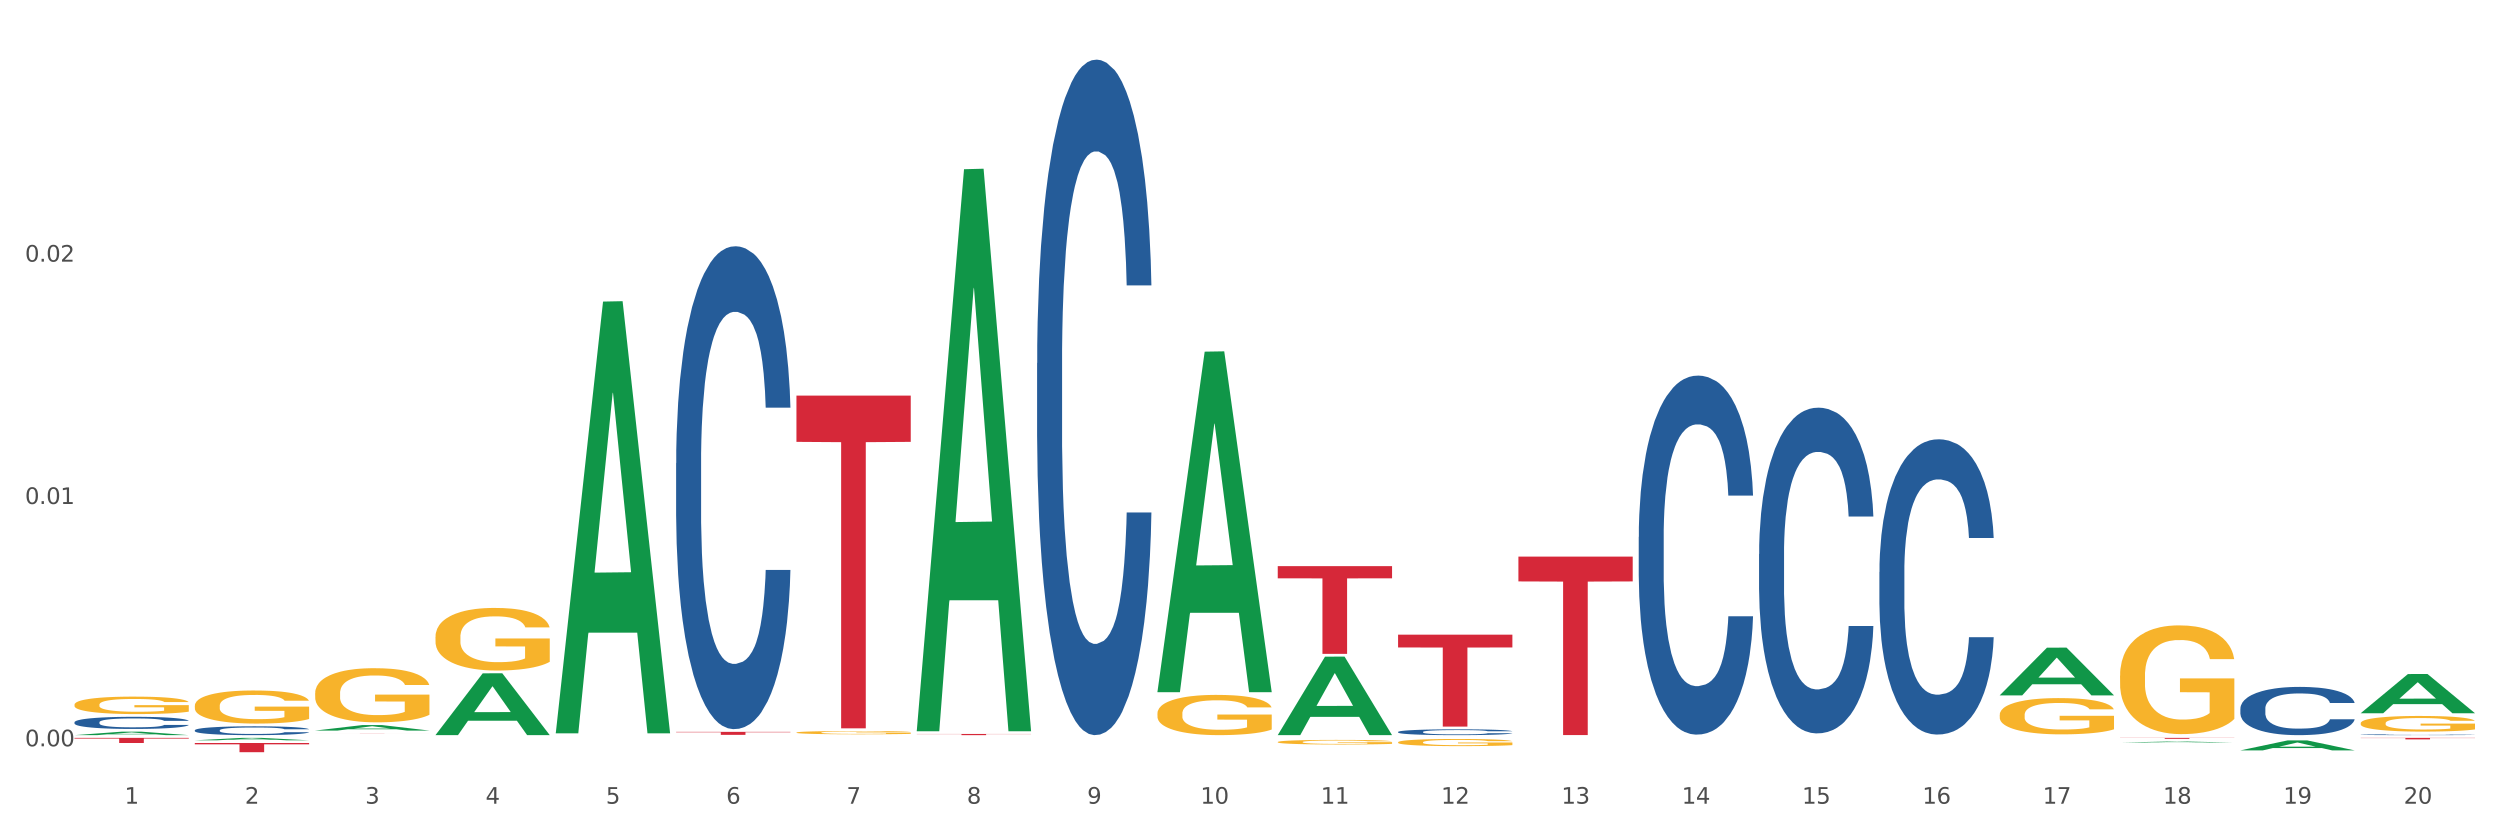 <?xml version="1.0" encoding="utf-8" standalone="no"?>
<!DOCTYPE svg PUBLIC "-//W3C//DTD SVG 1.1//EN"
  "http://www.w3.org/Graphics/SVG/1.1/DTD/svg11.dtd">
<svg xmlns:xlink="http://www.w3.org/1999/xlink" width="1080pt" height="360pt" viewBox="0 0 1080 360" xmlns="http://www.w3.org/2000/svg" version="1.1">
 <rect x="0" y="0" width="1080" height="360" fill="#333333" stroke="none"/>
 <defs>
  <style type="text/css">*{stroke-linejoin: round; stroke-linecap: butt}</style>
 </defs>
 <g id="figure_1">
  <g id="patch_1">
   <path d="M 0 360 
L 1080 360 
L 1080 0 
L 0 0 
z
" style="fill: #ffffff; stroke: #ffffff; stroke-linejoin: miter"/>
  </g>
  <g id="axes_1">
   <g id="matplotlib.axis_1">
    <g id="xtick_1">
     <g id="text_1">
      <!-- 1 -->
      <g style="fill: #4d4d4d" transform="translate(53.812 347.204) scale(0.096 -0.096)">
       <defs>
        <path id="DejaVuSans-31" d="M 794 531 
L 1825 531 
L 1825 4091 
L 703 3866 
L 703 4441 
L 1819 4666 
L 2450 4666 
L 2450 531 
L 3481 531 
L 3481 0 
L 794 0 
L 794 531 
z
" transform="scale(0.016)"/>
       </defs>
       <use xlink:href="#DejaVuSans-31"/>
      </g>
     </g>
    </g>
    <g id="xtick_2">
     <g id="text_2">
      <!-- 2 -->
      <g style="fill: #4d4d4d" transform="translate(105.793 347.204) scale(0.096 -0.096)">
       <defs>
        <path id="DejaVuSans-32" d="M 1228 531 
L 3431 531 
L 3431 0 
L 469 0 
L 469 531 
Q 828 903 1448 1529 
Q 2069 2156 2228 2338 
Q 2531 2678 2651 2914 
Q 2772 3150 2772 3378 
Q 2772 3750 2511 3984 
Q 2250 4219 1831 4219 
Q 1534 4219 1204 4116 
Q 875 4013 500 3803 
L 500 4441 
Q 881 4594 1212 4672 
Q 1544 4750 1819 4750 
Q 2544 4750 2975 4387 
Q 3406 4025 3406 3419 
Q 3406 3131 3298 2873 
Q 3191 2616 2906 2266 
Q 2828 2175 2409 1742 
Q 1991 1309 1228 531 
z
" transform="scale(0.016)"/>
       </defs>
       <use xlink:href="#DejaVuSans-32"/>
      </g>
     </g>
    </g>
    <g id="xtick_3">
     <g id="text_3">
      <!-- 3 -->
      <g style="fill: #4d4d4d" transform="translate(157.774 347.204) scale(0.096 -0.096)">
       <defs>
        <path id="DejaVuSans-33" d="M 2597 2516 
Q 3050 2419 3304 2112 
Q 3559 1806 3559 1356 
Q 3559 666 3084 287 
Q 2609 -91 1734 -91 
Q 1441 -91 1130 -33 
Q 819 25 488 141 
L 488 750 
Q 750 597 1062 519 
Q 1375 441 1716 441 
Q 2309 441 2620 675 
Q 2931 909 2931 1356 
Q 2931 1769 2642 2001 
Q 2353 2234 1838 2234 
L 1294 2234 
L 1294 2753 
L 1863 2753 
Q 2328 2753 2575 2939 
Q 2822 3125 2822 3475 
Q 2822 3834 2567 4026 
Q 2313 4219 1838 4219 
Q 1578 4219 1281 4162 
Q 984 4106 628 3988 
L 628 4550 
Q 988 4650 1302 4700 
Q 1616 4750 1894 4750 
Q 2613 4750 3031 4423 
Q 3450 4097 3450 3541 
Q 3450 3153 3228 2886 
Q 3006 2619 2597 2516 
z
" transform="scale(0.016)"/>
       </defs>
       <use xlink:href="#DejaVuSans-33"/>
      </g>
     </g>
    </g>
    <g id="xtick_4">
     <g id="text_4">
      <!-- 4 -->
      <g style="fill: #4d4d4d" transform="translate(209.756 347.204) scale(0.096 -0.096)">
       <defs>
        <path id="DejaVuSans-34" d="M 2419 4116 
L 825 1625 
L 2419 1625 
L 2419 4116 
z
M 2253 4666 
L 3047 4666 
L 3047 1625 
L 3713 1625 
L 3713 1100 
L 3047 1100 
L 3047 0 
L 2419 0 
L 2419 1100 
L 313 1100 
L 313 1709 
L 2253 4666 
z
" transform="scale(0.016)"/>
       </defs>
       <use xlink:href="#DejaVuSans-34"/>
      </g>
     </g>
    </g>
    <g id="xtick_5">
     <g id="text_5">
      <!-- 5 -->
      <g style="fill: #4d4d4d" transform="translate(261.737 347.204) scale(0.096 -0.096)">
       <defs>
        <path id="DejaVuSans-35" d="M 691 4666 
L 3169 4666 
L 3169 4134 
L 1269 4134 
L 1269 2991 
Q 1406 3038 1543 3061 
Q 1681 3084 1819 3084 
Q 2600 3084 3056 2656 
Q 3513 2228 3513 1497 
Q 3513 744 3044 326 
Q 2575 -91 1722 -91 
Q 1428 -91 1123 -41 
Q 819 9 494 109 
L 494 744 
Q 775 591 1075 516 
Q 1375 441 1709 441 
Q 2250 441 2565 725 
Q 2881 1009 2881 1497 
Q 2881 1984 2565 2268 
Q 2250 2553 1709 2553 
Q 1456 2553 1204 2497 
Q 953 2441 691 2322 
L 691 4666 
z
" transform="scale(0.016)"/>
       </defs>
       <use xlink:href="#DejaVuSans-35"/>
      </g>
     </g>
    </g>
    <g id="xtick_6">
     <g id="text_6">
      <!-- 6 -->
      <g style="fill: #4d4d4d" transform="translate(313.718 347.204) scale(0.096 -0.096)">
       <defs>
        <path id="DejaVuSans-36" d="M 2113 2584 
Q 1688 2584 1439 2293 
Q 1191 2003 1191 1497 
Q 1191 994 1439 701 
Q 1688 409 2113 409 
Q 2538 409 2786 701 
Q 3034 994 3034 1497 
Q 3034 2003 2786 2293 
Q 2538 2584 2113 2584 
z
M 3366 4563 
L 3366 3988 
Q 3128 4100 2886 4159 
Q 2644 4219 2406 4219 
Q 1781 4219 1451 3797 
Q 1122 3375 1075 2522 
Q 1259 2794 1537 2939 
Q 1816 3084 2150 3084 
Q 2853 3084 3261 2657 
Q 3669 2231 3669 1497 
Q 3669 778 3244 343 
Q 2819 -91 2113 -91 
Q 1303 -91 875 529 
Q 447 1150 447 2328 
Q 447 3434 972 4092 
Q 1497 4750 2381 4750 
Q 2619 4750 2861 4703 
Q 3103 4656 3366 4563 
z
" transform="scale(0.016)"/>
       </defs>
       <use xlink:href="#DejaVuSans-36"/>
      </g>
     </g>
    </g>
    <g id="xtick_7">
     <g id="text_7">
      <!-- 7 -->
      <g style="fill: #4d4d4d" transform="translate(365.699 347.204) scale(0.096 -0.096)">
       <defs>
        <path id="DejaVuSans-37" d="M 525 4666 
L 3525 4666 
L 3525 4397 
L 1831 0 
L 1172 0 
L 2766 4134 
L 525 4134 
L 525 4666 
z
" transform="scale(0.016)"/>
       </defs>
       <use xlink:href="#DejaVuSans-37"/>
      </g>
     </g>
    </g>
    <g id="xtick_8">
     <g id="text_8">
      <!-- 8 -->
      <g style="fill: #4d4d4d" transform="translate(417.68 347.204) scale(0.096 -0.096)">
       <defs>
        <path id="DejaVuSans-38" d="M 2034 2216 
Q 1584 2216 1326 1975 
Q 1069 1734 1069 1313 
Q 1069 891 1326 650 
Q 1584 409 2034 409 
Q 2484 409 2743 651 
Q 3003 894 3003 1313 
Q 3003 1734 2745 1975 
Q 2488 2216 2034 2216 
z
M 1403 2484 
Q 997 2584 770 2862 
Q 544 3141 544 3541 
Q 544 4100 942 4425 
Q 1341 4750 2034 4750 
Q 2731 4750 3128 4425 
Q 3525 4100 3525 3541 
Q 3525 3141 3298 2862 
Q 3072 2584 2669 2484 
Q 3125 2378 3379 2068 
Q 3634 1759 3634 1313 
Q 3634 634 3220 271 
Q 2806 -91 2034 -91 
Q 1263 -91 848 271 
Q 434 634 434 1313 
Q 434 1759 690 2068 
Q 947 2378 1403 2484 
z
M 1172 3481 
Q 1172 3119 1398 2916 
Q 1625 2713 2034 2713 
Q 2441 2713 2670 2916 
Q 2900 3119 2900 3481 
Q 2900 3844 2670 4047 
Q 2441 4250 2034 4250 
Q 1625 4250 1398 4047 
Q 1172 3844 1172 3481 
z
" transform="scale(0.016)"/>
       </defs>
       <use xlink:href="#DejaVuSans-38"/>
      </g>
     </g>
    </g>
    <g id="xtick_9">
     <g id="text_9">
      <!-- 9 -->
      <g style="fill: #4d4d4d" transform="translate(469.662 347.204) scale(0.096 -0.096)">
       <defs>
        <path id="DejaVuSans-39" d="M 703 97 
L 703 672 
Q 941 559 1184 500 
Q 1428 441 1663 441 
Q 2288 441 2617 861 
Q 2947 1281 2994 2138 
Q 2813 1869 2534 1725 
Q 2256 1581 1919 1581 
Q 1219 1581 811 2004 
Q 403 2428 403 3163 
Q 403 3881 828 4315 
Q 1253 4750 1959 4750 
Q 2769 4750 3195 4129 
Q 3622 3509 3622 2328 
Q 3622 1225 3098 567 
Q 2575 -91 1691 -91 
Q 1453 -91 1209 -44 
Q 966 3 703 97 
z
M 1959 2075 
Q 2384 2075 2632 2365 
Q 2881 2656 2881 3163 
Q 2881 3666 2632 3958 
Q 2384 4250 1959 4250 
Q 1534 4250 1286 3958 
Q 1038 3666 1038 3163 
Q 1038 2656 1286 2365 
Q 1534 2075 1959 2075 
z
" transform="scale(0.016)"/>
       </defs>
       <use xlink:href="#DejaVuSans-39"/>
      </g>
     </g>
    </g>
    <g id="xtick_10">
     <g id="text_10">
      <!-- 10 -->
      <g style="fill: #4d4d4d" transform="translate(518.589 347.204) scale(0.096 -0.096)">
       <defs>
        <path id="DejaVuSans-30" d="M 2034 4250 
Q 1547 4250 1301 3770 
Q 1056 3291 1056 2328 
Q 1056 1369 1301 889 
Q 1547 409 2034 409 
Q 2525 409 2770 889 
Q 3016 1369 3016 2328 
Q 3016 3291 2770 3770 
Q 2525 4250 2034 4250 
z
M 2034 4750 
Q 2819 4750 3233 4129 
Q 3647 3509 3647 2328 
Q 3647 1150 3233 529 
Q 2819 -91 2034 -91 
Q 1250 -91 836 529 
Q 422 1150 422 2328 
Q 422 3509 836 4129 
Q 1250 4750 2034 4750 
z
" transform="scale(0.016)"/>
       </defs>
       <use xlink:href="#DejaVuSans-31"/>
       <use xlink:href="#DejaVuSans-30" transform="translate(63.623 0)"/>
      </g>
     </g>
    </g>
    <g id="xtick_11">
     <g id="text_11">
      <!-- 11 -->
      <g style="fill: #4d4d4d" transform="translate(570.57 347.204) scale(0.096 -0.096)">
       <use xlink:href="#DejaVuSans-31"/>
       <use xlink:href="#DejaVuSans-31" transform="translate(63.623 0)"/>
      </g>
     </g>
    </g>
    <g id="xtick_12">
     <g id="text_12">
      <!-- 12 -->
      <g style="fill: #4d4d4d" transform="translate(622.551 347.204) scale(0.096 -0.096)">
       <use xlink:href="#DejaVuSans-31"/>
       <use xlink:href="#DejaVuSans-32" transform="translate(63.623 0)"/>
      </g>
     </g>
    </g>
    <g id="xtick_13">
     <g id="text_13">
      <!-- 13 -->
      <g style="fill: #4d4d4d" transform="translate(674.533 347.204) scale(0.096 -0.096)">
       <use xlink:href="#DejaVuSans-31"/>
       <use xlink:href="#DejaVuSans-33" transform="translate(63.623 0)"/>
      </g>
     </g>
    </g>
    <g id="xtick_14">
     <g id="text_14">
      <!-- 14 -->
      <g style="fill: #4d4d4d" transform="translate(726.514 347.204) scale(0.096 -0.096)">
       <use xlink:href="#DejaVuSans-31"/>
       <use xlink:href="#DejaVuSans-34" transform="translate(63.623 0)"/>
      </g>
     </g>
    </g>
    <g id="xtick_15">
     <g id="text_15">
      <!-- 15 -->
      <g style="fill: #4d4d4d" transform="translate(778.495 347.204) scale(0.096 -0.096)">
       <use xlink:href="#DejaVuSans-31"/>
       <use xlink:href="#DejaVuSans-35" transform="translate(63.623 0)"/>
      </g>
     </g>
    </g>
    <g id="xtick_16">
     <g id="text_16">
      <!-- 16 -->
      <g style="fill: #4d4d4d" transform="translate(830.476 347.204) scale(0.096 -0.096)">
       <use xlink:href="#DejaVuSans-31"/>
       <use xlink:href="#DejaVuSans-36" transform="translate(63.623 0)"/>
      </g>
     </g>
    </g>
    <g id="xtick_17">
     <g id="text_17">
      <!-- 17 -->
      <g style="fill: #4d4d4d" transform="translate(882.457 347.204) scale(0.096 -0.096)">
       <use xlink:href="#DejaVuSans-31"/>
       <use xlink:href="#DejaVuSans-37" transform="translate(63.623 0)"/>
      </g>
     </g>
    </g>
    <g id="xtick_18">
     <g id="text_18">
      <!-- 18 -->
      <g style="fill: #4d4d4d" transform="translate(934.439 347.204) scale(0.096 -0.096)">
       <use xlink:href="#DejaVuSans-31"/>
       <use xlink:href="#DejaVuSans-38" transform="translate(63.623 0)"/>
      </g>
     </g>
    </g>
    <g id="xtick_19">
     <g id="text_19">
      <!-- 19 -->
      <g style="fill: #4d4d4d" transform="translate(986.42 347.204) scale(0.096 -0.096)">
       <use xlink:href="#DejaVuSans-31"/>
       <use xlink:href="#DejaVuSans-39" transform="translate(63.623 0)"/>
      </g>
     </g>
    </g>
    <g id="xtick_20">
     <g id="text_20">
      <!-- 20 -->
      <g style="fill: #4d4d4d" transform="translate(1038.401 347.204) scale(0.096 -0.096)">
       <use xlink:href="#DejaVuSans-32"/>
       <use xlink:href="#DejaVuSans-30" transform="translate(63.623 0)"/>
      </g>
     </g>
    </g>
    <g id="xtick_21"/>
    <g id="xtick_22"/>
    <g id="xtick_23"/>
    <g id="xtick_24"/>
    <g id="xtick_25"/>
    <g id="xtick_26"/>
    <g id="xtick_27"/>
    <g id="xtick_28"/>
    <g id="xtick_29"/>
    <g id="xtick_30"/>
    <g id="xtick_31"/>
    <g id="xtick_32"/>
    <g id="xtick_33"/>
    <g id="xtick_34"/>
    <g id="xtick_35"/>
    <g id="xtick_36"/>
    <g id="xtick_37"/>
    <g id="xtick_38"/>
    <g id="xtick_39"/>
   </g>
   <g id="matplotlib.axis_2">
    <g id="ytick_1">
     <g id="text_21">
      <!-- 0.00 -->
      <g style="fill: #4d4d4d" transform="translate(10.8 322.405) scale(0.096 -0.096)">
       <defs>
        <path id="DejaVuSans-2e" d="M 684 794 
L 1344 794 
L 1344 0 
L 684 0 
L 684 794 
z
" transform="scale(0.016)"/>
       </defs>
       <use xlink:href="#DejaVuSans-30"/>
       <use xlink:href="#DejaVuSans-2e" transform="translate(63.623 0)"/>
       <use xlink:href="#DejaVuSans-30" transform="translate(95.41 0)"/>
       <use xlink:href="#DejaVuSans-30" transform="translate(159.033 0)"/>
      </g>
     </g>
    </g>
    <g id="ytick_2">
     <g id="text_22">
      <!-- 0.01 -->
      <g style="fill: #4d4d4d" transform="translate(10.8 217.719) scale(0.096 -0.096)">
       <use xlink:href="#DejaVuSans-30"/>
       <use xlink:href="#DejaVuSans-2e" transform="translate(63.623 0)"/>
       <use xlink:href="#DejaVuSans-30" transform="translate(95.41 0)"/>
       <use xlink:href="#DejaVuSans-31" transform="translate(159.033 0)"/>
      </g>
     </g>
    </g>
    <g id="ytick_3">
     <g id="text_23">
      <!-- 0.02 -->
      <g style="fill: #4d4d4d" transform="translate(10.8 113.033) scale(0.096 -0.096)">
       <use xlink:href="#DejaVuSans-30"/>
       <use xlink:href="#DejaVuSans-2e" transform="translate(63.623 0)"/>
       <use xlink:href="#DejaVuSans-30" transform="translate(95.41 0)"/>
       <use xlink:href="#DejaVuSans-32" transform="translate(159.033 0)"/>
      </g>
     </g>
    </g>
    <g id="ytick_4"/>
    <g id="ytick_5"/>
    <g id="ytick_6"/>
   </g>
   <g id="PolyCollection_1">
    <path d="M 32.175 317.583 
L 32.226 317.581 
L 52.59 316.082 
L 61.041 316.081 
L 81.557 317.586 
L 71.783 317.586 
L 67.353 317.235 
L 46.328 317.235 
L 46.175 317.241 
L 41.899 317.586 
L 32.175 317.586 
L 32.175 317.583 
L 48.975 317.026 
L 64.706 317.025 
L 56.917 316.401 
L 56.815 316.398 
L 56.713 316.403 
L 48.924 317.025 
L 48.975 317.026 
L 32.175 317.583 
z
" clip-path="url(#p7d05468e42)" style="fill: #109648"/>
    <path d="M 655.949 240.46 
L 705.332 240.46 
L 705.332 251.174 
L 685.906 251.246 
L 685.906 317.552 
L 675.258 317.552 
L 675.258 251.246 
L 655.949 251.174 
L 655.949 240.533 
L 655.949 240.46 
z
" clip-path="url(#p7d05468e42)" style="fill: #d62839"/>
    <path d="M 32.175 304.425 
L 32.233 304.418 
L 32.233 304.17 
L 32.35 303.957 
L 32.933 303.44 
L 33.807 303.012 
L 34.449 302.785 
L 35.09 302.599 
L 35.848 302.413 
L 36.781 302.22 
L 38.472 301.937 
L 39.521 301.793 
L 40.804 301.641 
L 43.136 301.421 
L 44.827 301.296 
L 46.576 301.193 
L 49.433 301.069 
L 51.298 301.014 
L 53.28 300.973 
L 55.671 300.945 
L 57.478 300.938 
L 61.443 300.959 
L 64.824 301.021 
L 66.457 301.069 
L 68.556 301.152 
L 69.663 301.207 
L 71.471 301.317 
L 73.337 301.462 
L 74.619 301.586 
L 76.543 301.82 
L 78.001 302.055 
L 79.342 302.344 
L 80.041 302.544 
L 80.566 302.73 
L 81.032 302.943 
L 81.499 303.281 
L 71.004 303.281 
L 70.596 303.04 
L 69.955 302.813 
L 69.022 302.592 
L 68.206 302.454 
L 66.807 302.282 
L 65.524 302.172 
L 64.183 302.089 
L 62.551 302.02 
L 61.268 301.986 
L 59.461 301.958 
L 55.904 301.965 
L 53.514 302.02 
L 51.881 302.089 
L 50.832 302.151 
L 49.899 302.22 
L 48.849 302.316 
L 47.625 302.461 
L 46.751 302.592 
L 45.876 302.757 
L 45.176 302.923 
L 44.535 303.116 
L 44.01 303.323 
L 43.602 303.536 
L 43.252 303.798 
L 42.961 304.232 
L 42.961 305.176 
L 43.078 305.39 
L 43.369 305.672 
L 43.719 305.886 
L 44.302 306.141 
L 44.827 306.313 
L 45.818 306.561 
L 46.926 306.768 
L 47.8 306.899 
L 48.675 307.009 
L 50.19 307.161 
L 51.881 307.285 
L 53.339 307.361 
L 55.321 307.43 
L 56.662 307.457 
L 57.828 307.471 
L 60.685 307.471 
L 62.725 307.45 
L 64.999 307.402 
L 66.748 307.34 
L 68.206 307.264 
L 69.838 307.14 
L 70.888 307.023 
L 70.888 305.583 
L 58.061 305.576 
L 58.061 304.618 
L 81.557 304.618 
L 81.557 307.43 
L 80.566 307.575 
L 79.458 307.705 
L 78.292 307.823 
L 76.543 307.967 
L 74.444 308.105 
L 72.579 308.202 
L 70.596 308.284 
L 68.264 308.36 
L 65.232 308.429 
L 63.367 308.457 
L 61.035 308.477 
L 58.294 308.484 
L 55.904 308.47 
L 53.572 308.436 
L 51.123 308.374 
L 48.733 308.284 
L 46.926 308.195 
L 45.118 308.084 
L 43.194 307.94 
L 41.678 307.802 
L 40.512 307.678 
L 39.23 307.519 
L 37.83 307.313 
L 36.781 307.127 
L 35.848 306.934 
L 34.857 306.686 
L 34.157 306.472 
L 33.458 306.203 
L 33.05 306.003 
L 32.583 305.693 
L 32.233 305.259 
L 32.175 304.425 
z
" clip-path="url(#p7d05468e42)" style="fill: #f7b32b"/>
    <path d="M 551.987 244.558 
L 601.369 244.558 
L 601.369 249.827 
L 581.944 249.863 
L 581.944 282.476 
L 571.295 282.476 
L 571.295 249.863 
L 551.987 249.827 
L 551.987 244.594 
L 551.987 244.558 
z
" clip-path="url(#p7d05468e42)" style="fill: #d62839"/>
    <path d="M 396.043 317.069 
L 445.426 317.069 
L 445.426 317.141 
L 426 317.141 
L 426 317.586 
L 415.352 317.586 
L 415.352 317.141 
L 396.043 317.141 
L 396.043 317.07 
L 396.043 317.069 
z
" clip-path="url(#p7d05468e42)" style="fill: #d62839"/>
    <path d="M 344.062 170.911 
L 393.444 170.911 
L 393.444 190.883 
L 374.019 191.018 
L 374.019 314.632 
L 363.37 314.632 
L 363.37 191.018 
L 344.062 190.883 
L 344.062 171.046 
L 344.062 170.911 
z
" clip-path="url(#p7d05468e42)" style="fill: #d62839"/>
    <path d="M 292.081 316.165 
L 341.463 316.165 
L 341.463 316.345 
L 322.038 316.346 
L 322.038 317.46 
L 311.389 317.46 
L 311.389 316.346 
L 292.081 316.345 
L 292.081 316.166 
L 292.081 316.165 
z
" clip-path="url(#p7d05468e42)" style="fill: #d62839"/>
    <path d="M 136.137 316.779 
L 185.52 316.779 
L 185.52 316.786 
L 166.094 316.786 
L 166.094 316.833 
L 155.446 316.833 
L 155.446 316.786 
L 136.137 316.786 
L 136.137 316.779 
L 136.137 316.779 
z
" clip-path="url(#p7d05468e42)" style="fill: #d62839"/>
    <path d="M 84.156 320.99 
L 133.538 320.99 
L 133.538 321.54 
L 114.113 321.544 
L 114.113 324.95 
L 103.464 324.95 
L 103.464 321.544 
L 84.156 321.54 
L 84.156 320.993 
L 84.156 320.99 
z
" clip-path="url(#p7d05468e42)" style="fill: #d62839"/>
    <path d="M 32.175 318.758 
L 81.557 318.758 
L 81.557 319.065 
L 62.132 319.067 
L 62.132 320.967 
L 51.483 320.967 
L 51.483 319.067 
L 32.175 319.065 
L 32.175 318.76 
L 32.175 318.758 
z
" clip-path="url(#p7d05468e42)" style="fill: #d62839"/>
    <path d="M 32.175 312.016 
L 32.233 312.011 
L 32.233 311.877 
L 32.408 311.695 
L 33.051 311.359 
L 33.868 311.105 
L 35.269 310.807 
L 36.028 310.683 
L 37.02 310.544 
L 39.063 310.318 
L 41.398 310.126 
L 43.032 310.021 
L 44.258 309.954 
L 47.001 309.834 
L 48.577 309.781 
L 50.212 309.738 
L 51.613 309.709 
L 53.948 309.675 
L 55.815 309.661 
L 57.975 309.656 
L 59.785 309.661 
L 62.178 309.68 
L 65.68 309.738 
L 67.023 309.771 
L 68.832 309.829 
L 70.7 309.906 
L 72.218 309.982 
L 73.969 310.093 
L 75.778 310.237 
L 77.53 310.419 
L 78.755 310.587 
L 79.748 310.764 
L 80.623 310.98 
L 81.265 311.215 
L 81.557 311.412 
L 70.875 311.412 
L 70.583 311.234 
L 70 311.042 
L 69.416 310.913 
L 68.774 310.807 
L 67.782 310.687 
L 66.906 310.611 
L 65.447 310.52 
L 64.104 310.462 
L 62.995 310.428 
L 61.653 310.4 
L 58.792 310.371 
L 56.749 310.371 
L 55.465 310.38 
L 53.889 310.404 
L 52.547 310.438 
L 50.971 310.496 
L 49.745 310.558 
L 48.519 310.639 
L 47.819 310.697 
L 46.768 310.803 
L 46.067 310.889 
L 45.133 311.038 
L 44.608 311.143 
L 43.674 311.417 
L 43.266 311.618 
L 43.09 311.757 
L 42.974 311.911 
L 42.974 312.659 
L 43.324 312.995 
L 43.616 313.139 
L 44.083 313.302 
L 44.958 313.513 
L 46.242 313.719 
L 47.585 313.868 
L 48.694 313.959 
L 49.745 314.026 
L 50.795 314.079 
L 52.08 314.127 
L 53.13 314.155 
L 54.706 314.184 
L 56.574 314.199 
L 58.033 314.199 
L 61.01 314.175 
L 62.353 314.151 
L 63.637 314.117 
L 65.038 314.064 
L 66.147 314.007 
L 66.789 313.964 
L 67.84 313.872 
L 68.657 313.776 
L 69.358 313.666 
L 69.825 313.57 
L 70.35 313.426 
L 70.758 313.263 
L 70.875 313.177 
L 81.557 313.177 
L 81.324 313.35 
L 80.915 313.517 
L 80.098 313.743 
L 79.456 313.872 
L 78.463 314.031 
L 77.413 314.165 
L 75.953 314.314 
L 74.611 314.424 
L 73.21 314.52 
L 71.692 314.606 
L 68.949 314.726 
L 67.957 314.76 
L 65.855 314.817 
L 64.221 314.851 
L 61.828 314.885 
L 59.376 314.904 
L 56.808 314.909 
L 54.531 314.899 
L 52.021 314.87 
L 50.445 314.841 
L 48.694 314.798 
L 46.651 314.731 
L 44.725 314.649 
L 42.915 314.554 
L 41.223 314.443 
L 39.647 314.319 
L 37.604 314.112 
L 36.086 313.911 
L 34.977 313.724 
L 34.218 313.565 
L 33.459 313.364 
L 33.051 313.225 
L 32.408 312.889 
L 32.175 312.577 
L 32.175 312.016 
z
" clip-path="url(#p7d05468e42)" style="fill: #255c99"/>
    <path d="M 84.156 315.479 
L 84.215 315.475 
L 84.215 315.378 
L 84.39 315.245 
L 85.032 315 
L 85.849 314.815 
L 87.25 314.599 
L 88.009 314.508 
L 89.001 314.406 
L 91.044 314.242 
L 93.379 314.102 
L 95.013 314.026 
L 96.239 313.977 
L 98.983 313.889 
L 100.559 313.851 
L 102.193 313.819 
L 103.594 313.798 
L 105.929 313.774 
L 107.797 313.764 
L 109.956 313.76 
L 111.766 313.764 
L 114.159 313.778 
L 117.661 313.819 
L 119.004 313.844 
L 120.813 313.886 
L 122.681 313.942 
L 124.199 313.998 
L 125.95 314.078 
L 127.76 314.183 
L 129.511 314.316 
L 130.737 314.438 
L 131.729 314.567 
L 132.604 314.724 
L 133.246 314.896 
L 133.538 315.039 
L 122.856 315.039 
L 122.565 314.909 
L 121.981 314.77 
L 121.397 314.675 
L 120.755 314.599 
L 119.763 314.511 
L 118.887 314.455 
L 117.428 314.389 
L 116.085 314.347 
L 114.976 314.323 
L 113.634 314.302 
L 110.774 314.281 
L 108.731 314.281 
L 107.446 314.288 
L 105.87 314.305 
L 104.528 314.33 
L 102.952 314.371 
L 101.726 314.417 
L 100.5 314.476 
L 99.8 314.518 
L 98.749 314.595 
L 98.049 314.658 
L 97.115 314.766 
L 96.589 314.843 
L 95.655 315.042 
L 95.247 315.189 
L 95.072 315.29 
L 94.955 315.402 
L 94.955 315.947 
L 95.305 316.192 
L 95.597 316.296 
L 96.064 316.415 
L 96.94 316.569 
L 98.224 316.719 
L 99.566 316.828 
L 100.675 316.894 
L 101.726 316.943 
L 102.777 316.981 
L 104.061 317.016 
L 105.112 317.037 
L 106.688 317.058 
L 108.555 317.069 
L 110.015 317.069 
L 112.992 317.051 
L 114.334 317.034 
L 115.618 317.009 
L 117.019 316.971 
L 118.128 316.929 
L 118.77 316.897 
L 119.821 316.831 
L 120.638 316.761 
L 121.339 316.681 
L 121.806 316.611 
L 122.331 316.506 
L 122.74 316.387 
L 122.856 316.324 
L 133.538 316.324 
L 133.305 316.45 
L 132.896 316.572 
L 132.079 316.737 
L 131.437 316.831 
L 130.445 316.946 
L 129.394 317.044 
L 127.935 317.152 
L 126.592 317.233 
L 125.191 317.303 
L 123.674 317.366 
L 120.93 317.453 
L 119.938 317.477 
L 117.836 317.519 
L 116.202 317.544 
L 113.809 317.568 
L 111.357 317.582 
L 108.789 317.586 
L 106.512 317.579 
L 104.002 317.558 
L 102.426 317.537 
L 100.675 317.505 
L 98.632 317.456 
L 96.706 317.397 
L 94.897 317.327 
L 93.204 317.247 
L 91.628 317.156 
L 89.585 317.006 
L 88.067 316.859 
L 86.958 316.723 
L 86.199 316.607 
L 85.44 316.461 
L 85.032 316.359 
L 84.39 316.115 
L 84.156 315.888 
L 84.156 315.479 
z
" clip-path="url(#p7d05468e42)" style="fill: #255c99"/>
    <path d="M 292.081 200.114 
L 292.139 199.923 
L 292.139 194.589 
L 292.315 187.349 
L 292.957 174.013 
L 293.774 163.916 
L 295.175 152.104 
L 295.934 147.151 
L 296.926 141.626 
L 298.969 132.672 
L 301.304 125.051 
L 302.938 120.86 
L 304.164 118.193 
L 306.907 113.43 
L 308.483 111.334 
L 310.118 109.62 
L 311.519 108.477 
L 313.854 107.143 
L 315.721 106.572 
L 317.881 106.381 
L 319.691 106.572 
L 322.084 107.334 
L 325.586 109.62 
L 326.929 110.953 
L 328.738 113.24 
L 330.606 116.288 
L 332.124 119.336 
L 333.875 123.718 
L 335.684 129.433 
L 337.436 136.673 
L 338.661 143.341 
L 339.654 150.39 
L 340.529 158.963 
L 341.171 168.298 
L 341.463 176.109 
L 330.781 176.109 
L 330.489 169.06 
L 329.906 161.439 
L 329.322 156.296 
L 328.68 152.104 
L 327.688 147.341 
L 326.812 144.293 
L 325.353 140.674 
L 324.01 138.387 
L 322.901 137.054 
L 321.559 135.911 
L 318.698 134.768 
L 316.655 134.768 
L 315.371 135.149 
L 313.795 136.101 
L 312.453 137.435 
L 310.877 139.721 
L 309.651 142.198 
L 308.425 145.436 
L 307.725 147.722 
L 306.674 151.914 
L 305.973 155.343 
L 305.039 161.249 
L 304.514 165.44 
L 303.58 176.299 
L 303.172 184.301 
L 302.996 189.826 
L 302.88 195.922 
L 302.88 225.642 
L 303.23 238.978 
L 303.522 244.694 
L 303.989 251.171 
L 304.864 259.554 
L 306.149 267.746 
L 307.491 273.652 
L 308.6 277.271 
L 309.651 279.939 
L 310.701 282.034 
L 311.986 283.939 
L 313.036 285.082 
L 314.612 286.226 
L 316.48 286.797 
L 317.94 286.797 
L 320.916 285.845 
L 322.259 284.892 
L 323.543 283.558 
L 324.944 281.463 
L 326.053 279.177 
L 326.695 277.462 
L 327.746 273.842 
L 328.563 270.032 
L 329.264 265.65 
L 329.731 261.84 
L 330.256 256.124 
L 330.664 249.647 
L 330.781 246.218 
L 341.463 246.218 
L 341.23 253.076 
L 340.821 259.744 
L 340.004 268.698 
L 339.362 273.842 
L 338.369 280.129 
L 337.319 285.464 
L 335.86 291.369 
L 334.517 295.751 
L 333.116 299.561 
L 331.598 302.991 
L 328.855 307.754 
L 327.863 309.087 
L 325.761 311.373 
L 324.127 312.707 
L 321.734 314.04 
L 319.282 314.803 
L 316.714 314.993 
L 314.437 314.612 
L 311.927 313.469 
L 310.351 312.326 
L 308.6 310.611 
L 306.557 307.944 
L 304.631 304.705 
L 302.821 300.895 
L 301.129 296.513 
L 299.553 291.56 
L 297.51 283.368 
L 295.992 275.366 
L 294.883 267.936 
L 294.124 261.649 
L 293.365 253.648 
L 292.957 248.123 
L 292.315 234.787 
L 292.081 222.404 
L 292.081 200.114 
z
" clip-path="url(#p7d05468e42)" style="fill: #255c99"/>
    <path d="M 448.025 156.881 
L 448.083 156.615 
L 448.083 149.153 
L 448.258 139.025 
L 448.9 120.37 
L 449.717 106.245 
L 451.118 89.721 
L 451.877 82.792 
L 452.869 75.063 
L 454.912 62.538 
L 457.247 51.877 
L 458.882 46.014 
L 460.107 42.283 
L 462.851 35.62 
L 464.427 32.689 
L 466.061 30.29 
L 467.462 28.691 
L 469.797 26.826 
L 471.665 26.026 
L 473.825 25.759 
L 475.634 26.026 
L 478.027 27.092 
L 481.53 30.29 
L 482.872 32.156 
L 484.682 35.354 
L 486.55 39.618 
L 488.067 43.882 
L 489.818 50.012 
L 491.628 58.007 
L 493.379 68.134 
L 494.605 77.462 
L 495.597 87.323 
L 496.473 99.316 
L 497.115 112.375 
L 497.407 123.301 
L 486.725 123.301 
L 486.433 113.441 
L 485.849 102.78 
L 485.266 95.585 
L 484.623 89.721 
L 483.631 83.059 
L 482.756 78.795 
L 481.296 73.731 
L 479.954 70.533 
L 478.845 68.667 
L 477.502 67.068 
L 474.642 65.469 
L 472.599 65.469 
L 471.315 66.002 
L 469.739 67.335 
L 468.396 69.2 
L 466.82 72.398 
L 465.594 75.863 
L 464.369 80.394 
L 463.668 83.592 
L 462.617 89.455 
L 461.917 94.252 
L 460.983 102.514 
L 460.458 108.377 
L 459.524 123.568 
L 459.115 134.761 
L 458.94 142.49 
L 458.823 151.018 
L 458.823 192.593 
L 459.174 211.249 
L 459.465 219.244 
L 459.932 228.306 
L 460.808 240.032 
L 462.092 251.492 
L 463.435 259.753 
L 464.544 264.817 
L 465.594 268.548 
L 466.645 271.48 
L 467.929 274.145 
L 468.98 275.744 
L 470.556 277.343 
L 472.424 278.142 
L 473.883 278.142 
L 476.86 276.81 
L 478.203 275.477 
L 479.487 273.612 
L 480.888 270.68 
L 481.997 267.482 
L 482.639 265.084 
L 483.69 260.02 
L 484.507 254.69 
L 485.207 248.56 
L 485.674 243.23 
L 486.199 235.235 
L 486.608 226.173 
L 486.725 221.376 
L 497.407 221.376 
L 497.173 230.971 
L 496.765 240.298 
L 495.947 252.824 
L 495.305 260.02 
L 494.313 268.815 
L 493.262 276.277 
L 491.803 284.539 
L 490.461 290.668 
L 489.06 295.999 
L 487.542 300.796 
L 484.799 307.458 
L 483.806 309.324 
L 481.705 312.522 
L 480.07 314.388 
L 477.677 316.253 
L 475.226 317.319 
L 472.657 317.586 
L 470.381 317.053 
L 467.871 315.454 
L 466.295 313.855 
L 464.544 311.456 
L 462.501 307.725 
L 460.574 303.194 
L 458.765 297.864 
L 457.072 291.734 
L 455.496 284.805 
L 453.453 273.345 
L 451.936 262.152 
L 450.826 251.758 
L 450.068 242.963 
L 449.309 231.77 
L 448.9 224.041 
L 448.258 205.386 
L 448.025 188.063 
L 448.025 156.881 
z
" clip-path="url(#p7d05468e42)" style="fill: #255c99"/>
    <path d="M 603.968 316.194 
L 604.027 316.191 
L 604.027 316.127 
L 604.202 316.039 
L 604.844 315.877 
L 605.661 315.755 
L 607.062 315.612 
L 607.821 315.552 
L 608.813 315.485 
L 610.856 315.376 
L 613.191 315.284 
L 614.825 315.233 
L 616.051 315.201 
L 618.795 315.143 
L 620.371 315.118 
L 622.005 315.097 
L 623.406 315.083 
L 625.741 315.067 
L 627.609 315.06 
L 629.768 315.058 
L 631.578 315.06 
L 633.971 315.069 
L 637.473 315.097 
L 638.816 315.113 
L 640.625 315.141 
L 642.493 315.178 
L 644.011 315.215 
L 645.762 315.268 
L 647.572 315.337 
L 649.323 315.425 
L 650.549 315.506 
L 651.541 315.591 
L 652.416 315.695 
L 653.059 315.808 
L 653.35 315.903 
L 642.668 315.903 
L 642.377 315.817 
L 641.793 315.725 
L 641.209 315.663 
L 640.567 315.612 
L 639.575 315.554 
L 638.699 315.517 
L 637.24 315.473 
L 635.897 315.446 
L 634.788 315.429 
L 633.446 315.416 
L 630.586 315.402 
L 628.543 315.402 
L 627.258 315.406 
L 625.682 315.418 
L 624.34 315.434 
L 622.764 315.462 
L 621.538 315.492 
L 620.312 315.531 
L 619.612 315.559 
L 618.561 315.61 
L 617.861 315.651 
L 616.927 315.723 
L 616.401 315.773 
L 615.467 315.905 
L 615.059 316.002 
L 614.884 316.069 
L 614.767 316.143 
L 614.767 316.503 
L 615.117 316.665 
L 615.409 316.734 
L 615.876 316.812 
L 616.752 316.914 
L 618.036 317.013 
L 619.378 317.085 
L 620.487 317.129 
L 621.538 317.161 
L 622.589 317.186 
L 623.873 317.209 
L 624.924 317.223 
L 626.5 317.237 
L 628.367 317.244 
L 629.827 317.244 
L 632.804 317.232 
L 634.146 317.221 
L 635.43 317.205 
L 636.831 317.179 
L 637.94 317.152 
L 638.582 317.131 
L 639.633 317.087 
L 640.45 317.041 
L 641.151 316.988 
L 641.618 316.942 
L 642.143 316.872 
L 642.552 316.794 
L 642.668 316.752 
L 653.35 316.752 
L 653.117 316.835 
L 652.708 316.916 
L 651.891 317.025 
L 651.249 317.087 
L 650.257 317.163 
L 649.206 317.228 
L 647.747 317.299 
L 646.404 317.352 
L 645.003 317.399 
L 643.486 317.44 
L 640.742 317.498 
L 639.75 317.514 
L 637.648 317.542 
L 636.014 317.558 
L 633.621 317.574 
L 631.169 317.583 
L 628.601 317.586 
L 626.324 317.581 
L 623.814 317.567 
L 622.238 317.553 
L 620.487 317.533 
L 618.444 317.5 
L 616.518 317.461 
L 614.709 317.415 
L 613.016 317.362 
L 611.44 317.302 
L 609.397 317.202 
L 607.879 317.105 
L 606.77 317.015 
L 606.011 316.939 
L 605.252 316.842 
L 604.844 316.775 
L 604.202 316.614 
L 603.968 316.464 
L 603.968 316.194 
z
" clip-path="url(#p7d05468e42)" style="fill: #255c99"/>
    <path d="M 707.931 231.947 
L 707.989 231.805 
L 707.989 227.839 
L 708.164 222.456 
L 708.806 212.541 
L 709.623 205.034 
L 711.024 196.251 
L 711.783 192.569 
L 712.775 188.461 
L 714.818 181.803 
L 717.153 176.137 
L 718.788 173.021 
L 720.014 171.038 
L 722.757 167.497 
L 724.333 165.939 
L 725.967 164.664 
L 727.368 163.814 
L 729.703 162.822 
L 731.571 162.397 
L 733.731 162.256 
L 735.54 162.397 
L 737.934 162.964 
L 741.436 164.664 
L 742.778 165.655 
L 744.588 167.355 
L 746.456 169.622 
L 747.973 171.888 
L 749.725 175.146 
L 751.534 179.395 
L 753.285 184.778 
L 754.511 189.736 
L 755.503 194.977 
L 756.379 201.351 
L 757.021 208.292 
L 757.313 214.099 
L 746.631 214.099 
L 746.339 208.858 
L 745.755 203.192 
L 745.172 199.368 
L 744.529 196.251 
L 743.537 192.71 
L 742.662 190.444 
L 741.202 187.753 
L 739.86 186.053 
L 738.751 185.061 
L 737.408 184.211 
L 734.548 183.361 
L 732.505 183.361 
L 731.221 183.645 
L 729.645 184.353 
L 728.302 185.345 
L 726.726 187.044 
L 725.5 188.886 
L 724.275 191.294 
L 723.574 192.994 
L 722.523 196.11 
L 721.823 198.659 
L 720.889 203.051 
L 720.364 206.167 
L 719.43 214.241 
L 719.021 220.19 
L 718.846 224.298 
L 718.729 228.831 
L 718.729 250.928 
L 719.08 260.843 
L 719.371 265.093 
L 719.838 269.909 
L 720.714 276.141 
L 721.998 282.232 
L 723.341 286.623 
L 724.45 289.315 
L 725.5 291.298 
L 726.551 292.856 
L 727.835 294.272 
L 728.886 295.122 
L 730.462 295.972 
L 732.33 296.397 
L 733.789 296.397 
L 736.766 295.689 
L 738.109 294.981 
L 739.393 293.989 
L 740.794 292.431 
L 741.903 290.731 
L 742.545 289.456 
L 743.596 286.765 
L 744.413 283.932 
L 745.113 280.674 
L 745.58 277.841 
L 746.105 273.592 
L 746.514 268.776 
L 746.631 266.226 
L 757.313 266.226 
L 757.079 271.325 
L 756.671 276.283 
L 755.853 282.94 
L 755.211 286.765 
L 754.219 291.439 
L 753.168 295.405 
L 751.709 299.797 
L 750.367 303.054 
L 748.966 305.887 
L 747.448 308.437 
L 744.705 311.978 
L 743.712 312.97 
L 741.611 314.67 
L 739.976 315.661 
L 737.583 316.653 
L 735.132 317.219 
L 732.563 317.361 
L 730.287 317.078 
L 727.777 316.228 
L 726.201 315.378 
L 724.45 314.103 
L 722.407 312.12 
L 720.48 309.712 
L 718.671 306.879 
L 716.978 303.621 
L 715.402 299.938 
L 713.359 293.847 
L 711.842 287.898 
L 710.732 282.374 
L 709.974 277.699 
L 709.215 271.75 
L 708.806 267.642 
L 708.164 257.727 
L 707.931 248.52 
L 707.931 231.947 
z
" clip-path="url(#p7d05468e42)" style="fill: #255c99"/>
    <path d="M 759.912 239.34 
L 759.97 239.211 
L 759.97 235.613 
L 760.145 230.729 
L 760.787 221.733 
L 761.605 214.922 
L 763.006 206.954 
L 763.764 203.612 
L 764.757 199.885 
L 766.8 193.845 
L 769.135 188.704 
L 770.769 185.877 
L 771.995 184.078 
L 774.738 180.865 
L 776.314 179.451 
L 777.949 178.294 
L 779.349 177.523 
L 781.684 176.624 
L 783.552 176.238 
L 785.712 176.11 
L 787.521 176.238 
L 789.915 176.752 
L 793.417 178.294 
L 794.76 179.194 
L 796.569 180.736 
L 798.437 182.793 
L 799.955 184.849 
L 801.706 187.805 
L 803.515 191.66 
L 805.266 196.544 
L 806.492 201.042 
L 807.484 205.797 
L 808.36 211.58 
L 809.002 217.877 
L 809.294 223.147 
L 798.612 223.147 
L 798.32 218.392 
L 797.736 213.251 
L 797.153 209.781 
L 796.511 206.954 
L 795.518 203.741 
L 794.643 201.684 
L 793.183 199.243 
L 791.841 197.7 
L 790.732 196.801 
L 789.389 196.03 
L 786.529 195.259 
L 784.486 195.259 
L 783.202 195.516 
L 781.626 196.158 
L 780.283 197.058 
L 778.707 198.6 
L 777.482 200.271 
L 776.256 202.456 
L 775.555 203.998 
L 774.505 206.825 
L 773.804 209.138 
L 772.87 213.122 
L 772.345 215.95 
L 771.411 223.275 
L 771.002 228.673 
L 770.827 232.4 
L 770.711 236.512 
L 770.711 256.561 
L 771.061 265.557 
L 771.353 269.413 
L 771.82 273.782 
L 772.695 279.437 
L 773.979 284.963 
L 775.322 288.947 
L 776.431 291.389 
L 777.482 293.188 
L 778.532 294.602 
L 779.816 295.887 
L 780.867 296.658 
L 782.443 297.429 
L 784.311 297.815 
L 785.77 297.815 
L 788.747 297.172 
L 790.09 296.529 
L 791.374 295.63 
L 792.775 294.216 
L 793.884 292.674 
L 794.526 291.517 
L 795.577 289.076 
L 796.394 286.505 
L 797.094 283.549 
L 797.561 280.979 
L 798.087 277.123 
L 798.495 272.754 
L 798.612 270.441 
L 809.294 270.441 
L 809.061 275.067 
L 808.652 279.565 
L 807.835 285.606 
L 807.193 289.076 
L 806.2 293.317 
L 805.15 296.915 
L 803.69 300.899 
L 802.348 303.855 
L 800.947 306.425 
L 799.429 308.738 
L 796.686 311.951 
L 795.693 312.851 
L 793.592 314.393 
L 791.958 315.293 
L 789.564 316.192 
L 787.113 316.707 
L 784.545 316.835 
L 782.268 316.578 
L 779.758 315.807 
L 778.182 315.036 
L 776.431 313.879 
L 774.388 312.08 
L 772.462 309.895 
L 770.652 307.325 
L 768.959 304.369 
L 767.383 301.028 
L 765.34 295.501 
L 763.823 290.104 
L 762.714 285.092 
L 761.955 280.85 
L 761.196 275.453 
L 760.787 271.726 
L 760.145 262.73 
L 759.912 254.376 
L 759.912 239.34 
z
" clip-path="url(#p7d05468e42)" style="fill: #255c99"/>
    <path d="M 811.893 247.088 
L 811.951 246.971 
L 811.951 243.71 
L 812.127 239.283 
L 812.769 231.128 
L 813.586 224.954 
L 814.987 217.731 
L 815.746 214.702 
L 816.738 211.324 
L 818.781 205.848 
L 821.116 201.189 
L 822.75 198.626 
L 823.976 196.995 
L 826.719 194.082 
L 828.295 192.801 
L 829.93 191.753 
L 831.331 191.054 
L 833.666 190.238 
L 835.533 189.889 
L 837.693 189.772 
L 839.503 189.889 
L 841.896 190.355 
L 845.398 191.753 
L 846.741 192.568 
L 848.55 193.966 
L 850.418 195.83 
L 851.936 197.694 
L 853.687 200.373 
L 855.496 203.868 
L 857.248 208.295 
L 858.473 212.372 
L 859.466 216.683 
L 860.341 221.925 
L 860.983 227.633 
L 861.275 232.41 
L 850.593 232.41 
L 850.301 228.099 
L 849.718 223.439 
L 849.134 220.294 
L 848.492 217.731 
L 847.5 214.819 
L 846.624 212.955 
L 845.165 210.741 
L 843.822 209.343 
L 842.713 208.528 
L 841.371 207.829 
L 838.51 207.13 
L 836.467 207.13 
L 835.183 207.363 
L 833.607 207.945 
L 832.265 208.761 
L 830.689 210.159 
L 829.463 211.673 
L 828.237 213.654 
L 827.537 215.052 
L 826.486 217.615 
L 825.785 219.711 
L 824.851 223.323 
L 824.326 225.886 
L 823.392 232.526 
L 822.984 237.419 
L 822.808 240.797 
L 822.692 244.525 
L 822.692 262.698 
L 823.042 270.853 
L 823.334 274.348 
L 823.801 278.309 
L 824.676 283.435 
L 825.961 288.444 
L 827.303 292.055 
L 828.412 294.269 
L 829.463 295.9 
L 830.513 297.181 
L 831.798 298.346 
L 832.848 299.045 
L 834.424 299.744 
L 836.292 300.094 
L 837.752 300.094 
L 840.728 299.511 
L 842.071 298.929 
L 843.355 298.113 
L 844.756 296.832 
L 845.865 295.434 
L 846.507 294.385 
L 847.558 292.172 
L 848.375 289.842 
L 849.076 287.163 
L 849.543 284.833 
L 850.068 281.338 
L 850.476 277.377 
L 850.593 275.28 
L 861.275 275.28 
L 861.042 279.474 
L 860.633 283.551 
L 859.816 289.026 
L 859.174 292.172 
L 858.182 296.016 
L 857.131 299.278 
L 855.672 302.889 
L 854.329 305.569 
L 852.928 307.899 
L 851.41 309.996 
L 848.667 312.908 
L 847.675 313.724 
L 845.573 315.121 
L 843.939 315.937 
L 841.546 316.752 
L 839.094 317.218 
L 836.526 317.335 
L 834.249 317.102 
L 831.739 316.403 
L 830.163 315.704 
L 828.412 314.655 
L 826.369 313.025 
L 824.443 311.044 
L 822.633 308.714 
L 820.941 306.035 
L 819.365 303.006 
L 817.322 297.997 
L 815.804 293.104 
L 814.695 288.56 
L 813.936 284.716 
L 813.177 279.823 
L 812.769 276.445 
L 812.127 268.29 
L 811.893 260.718 
L 811.893 247.088 
z
" clip-path="url(#p7d05468e42)" style="fill: #255c99"/>
    <path d="M 967.837 306.105 
L 967.895 306.086 
L 967.895 305.553 
L 968.07 304.83 
L 968.712 303.497 
L 969.529 302.488 
L 970.93 301.308 
L 971.689 300.813 
L 972.681 300.26 
L 974.724 299.366 
L 977.059 298.604 
L 978.694 298.185 
L 979.92 297.919 
L 982.663 297.443 
L 984.239 297.233 
L 985.873 297.062 
L 987.274 296.948 
L 989.609 296.814 
L 991.477 296.757 
L 993.637 296.738 
L 995.446 296.757 
L 997.84 296.833 
L 1001.342 297.062 
L 1002.684 297.195 
L 1004.494 297.424 
L 1006.362 297.728 
L 1007.879 298.033 
L 1009.631 298.471 
L 1011.44 299.042 
L 1013.191 299.765 
L 1014.417 300.432 
L 1015.409 301.136 
L 1016.285 301.993 
L 1016.927 302.926 
L 1017.219 303.706 
L 1006.537 303.706 
L 1006.245 303.002 
L 1005.661 302.24 
L 1005.078 301.726 
L 1004.435 301.308 
L 1003.443 300.832 
L 1002.568 300.527 
L 1001.108 300.165 
L 999.766 299.937 
L 998.657 299.804 
L 997.314 299.689 
L 994.454 299.575 
L 992.411 299.575 
L 991.127 299.613 
L 989.551 299.708 
L 988.208 299.842 
L 986.632 300.07 
L 985.406 300.318 
L 984.181 300.641 
L 983.48 300.87 
L 982.429 301.289 
L 981.729 301.631 
L 980.795 302.221 
L 980.27 302.64 
L 979.336 303.725 
L 978.927 304.525 
L 978.752 305.077 
L 978.635 305.686 
L 978.635 308.657 
L 978.986 309.989 
L 979.277 310.56 
L 979.744 311.208 
L 980.62 312.045 
L 981.904 312.864 
L 983.247 313.454 
L 984.356 313.816 
L 985.406 314.083 
L 986.457 314.292 
L 987.741 314.482 
L 988.792 314.597 
L 990.368 314.711 
L 992.236 314.768 
L 993.695 314.768 
L 996.672 314.673 
L 998.015 314.578 
L 999.299 314.444 
L 1000.7 314.235 
L 1001.809 314.006 
L 1002.451 313.835 
L 1003.502 313.473 
L 1004.319 313.093 
L 1005.019 312.655 
L 1005.486 312.274 
L 1006.012 311.703 
L 1006.42 311.055 
L 1006.537 310.713 
L 1017.219 310.713 
L 1016.985 311.398 
L 1016.577 312.064 
L 1015.76 312.959 
L 1015.117 313.473 
L 1014.125 314.102 
L 1013.074 314.635 
L 1011.615 315.225 
L 1010.273 315.663 
L 1008.872 316.044 
L 1007.354 316.386 
L 1004.611 316.862 
L 1003.618 316.995 
L 1001.517 317.224 
L 999.883 317.357 
L 997.489 317.49 
L 995.038 317.567 
L 992.469 317.586 
L 990.193 317.548 
L 987.683 317.433 
L 986.107 317.319 
L 984.356 317.148 
L 982.313 316.881 
L 980.386 316.558 
L 978.577 316.177 
L 976.884 315.739 
L 975.308 315.244 
L 973.265 314.425 
L 971.748 313.626 
L 970.638 312.883 
L 969.88 312.255 
L 969.121 311.455 
L 968.712 310.903 
L 968.07 309.57 
L 967.837 308.333 
L 967.837 306.105 
z
" clip-path="url(#p7d05468e42)" style="fill: #255c99"/>
    <path d="M 1019.818 317.386 
L 1019.876 317.386 
L 1019.876 317.377 
L 1020.051 317.364 
L 1020.693 317.341 
L 1021.511 317.324 
L 1022.912 317.303 
L 1023.67 317.295 
L 1024.663 317.285 
L 1026.706 317.269 
L 1029.041 317.256 
L 1030.675 317.249 
L 1031.901 317.244 
L 1034.644 317.236 
L 1036.22 317.232 
L 1037.855 317.23 
L 1039.256 317.228 
L 1041.59 317.225 
L 1043.458 317.224 
L 1045.618 317.224 
L 1047.427 317.224 
L 1049.821 317.226 
L 1053.323 317.23 
L 1054.666 317.232 
L 1056.475 317.236 
L 1058.343 317.241 
L 1059.861 317.246 
L 1061.612 317.254 
L 1063.421 317.264 
L 1065.172 317.276 
L 1066.398 317.288 
L 1067.39 317.3 
L 1068.266 317.315 
L 1068.908 317.331 
L 1069.2 317.345 
L 1058.518 317.345 
L 1058.226 317.333 
L 1057.642 317.319 
L 1057.059 317.31 
L 1056.417 317.303 
L 1055.424 317.295 
L 1054.549 317.29 
L 1053.09 317.283 
L 1051.747 317.279 
L 1050.638 317.277 
L 1049.295 317.275 
L 1046.435 317.273 
L 1044.392 317.273 
L 1043.108 317.274 
L 1041.532 317.275 
L 1040.189 317.278 
L 1038.613 317.282 
L 1037.388 317.286 
L 1036.162 317.292 
L 1035.461 317.296 
L 1034.411 317.303 
L 1033.71 317.309 
L 1032.776 317.319 
L 1032.251 317.326 
L 1031.317 317.345 
L 1030.908 317.359 
L 1030.733 317.369 
L 1030.617 317.379 
L 1030.617 317.431 
L 1030.967 317.454 
L 1031.259 317.464 
L 1031.726 317.475 
L 1032.601 317.49 
L 1033.885 317.504 
L 1035.228 317.514 
L 1036.337 317.52 
L 1037.388 317.525 
L 1038.438 317.528 
L 1039.722 317.532 
L 1040.773 317.534 
L 1042.349 317.536 
L 1044.217 317.537 
L 1045.676 317.537 
L 1048.653 317.535 
L 1049.996 317.533 
L 1051.28 317.531 
L 1052.681 317.528 
L 1053.79 317.524 
L 1054.432 317.521 
L 1055.483 317.514 
L 1056.3 317.508 
L 1057 317.5 
L 1057.467 317.493 
L 1057.993 317.484 
L 1058.401 317.472 
L 1058.518 317.466 
L 1069.2 317.466 
L 1068.967 317.478 
L 1068.558 317.49 
L 1067.741 317.505 
L 1067.099 317.514 
L 1066.106 317.525 
L 1065.056 317.534 
L 1063.596 317.545 
L 1062.254 317.552 
L 1060.853 317.559 
L 1059.335 317.565 
L 1056.592 317.573 
L 1055.599 317.575 
L 1053.498 317.579 
L 1051.864 317.582 
L 1049.47 317.584 
L 1047.019 317.585 
L 1044.451 317.586 
L 1042.174 317.585 
L 1039.664 317.583 
L 1038.088 317.581 
L 1036.337 317.578 
L 1034.294 317.573 
L 1032.368 317.568 
L 1030.558 317.561 
L 1028.865 317.554 
L 1027.289 317.545 
L 1025.246 317.531 
L 1023.729 317.517 
L 1022.62 317.504 
L 1021.861 317.493 
L 1021.102 317.479 
L 1020.693 317.47 
L 1020.051 317.447 
L 1019.818 317.425 
L 1019.818 317.386 
z
" clip-path="url(#p7d05468e42)" style="fill: #255c99"/>
    <path d="M 1019.818 312.415 
L 1019.876 312.409 
L 1019.876 312.186 
L 1019.993 311.995 
L 1020.576 311.532 
L 1021.45 311.149 
L 1022.092 310.945 
L 1022.733 310.779 
L 1023.491 310.612 
L 1024.424 310.439 
L 1026.115 310.186 
L 1027.164 310.056 
L 1028.447 309.92 
L 1030.779 309.723 
L 1032.469 309.612 
L 1034.219 309.519 
L 1037.075 309.408 
L 1038.941 309.358 
L 1040.923 309.321 
L 1043.314 309.297 
L 1045.121 309.291 
L 1049.086 309.309 
L 1052.467 309.365 
L 1054.1 309.408 
L 1056.199 309.482 
L 1057.306 309.531 
L 1059.114 309.63 
L 1060.979 309.76 
L 1062.262 309.871 
L 1064.186 310.081 
L 1065.644 310.291 
L 1066.985 310.55 
L 1067.684 310.729 
L 1068.209 310.896 
L 1068.675 311.087 
L 1069.142 311.39 
L 1058.647 311.39 
L 1058.239 311.174 
L 1057.598 310.97 
L 1056.665 310.772 
L 1055.849 310.649 
L 1054.449 310.495 
L 1053.167 310.396 
L 1051.826 310.322 
L 1050.193 310.26 
L 1048.911 310.229 
L 1047.103 310.204 
L 1043.547 310.211 
L 1041.157 310.26 
L 1039.524 310.322 
L 1038.475 310.377 
L 1037.542 310.439 
L 1036.492 310.525 
L 1035.268 310.655 
L 1034.393 310.772 
L 1033.519 310.921 
L 1032.819 311.069 
L 1032.178 311.242 
L 1031.653 311.427 
L 1031.245 311.618 
L 1030.895 311.853 
L 1030.604 312.242 
L 1030.604 313.088 
L 1030.72 313.279 
L 1031.012 313.533 
L 1031.362 313.724 
L 1031.945 313.952 
L 1032.469 314.107 
L 1033.461 314.329 
L 1034.568 314.514 
L 1035.443 314.632 
L 1036.317 314.73 
L 1037.833 314.866 
L 1039.524 314.977 
L 1040.982 315.045 
L 1042.964 315.107 
L 1044.305 315.132 
L 1045.471 315.144 
L 1048.328 315.144 
L 1050.368 315.126 
L 1052.642 315.082 
L 1054.391 315.027 
L 1055.849 314.959 
L 1057.481 314.848 
L 1058.531 314.743 
L 1058.531 313.452 
L 1045.704 313.446 
L 1045.704 312.588 
L 1069.2 312.588 
L 1069.2 315.107 
L 1068.209 315.237 
L 1067.101 315.354 
L 1065.935 315.459 
L 1064.186 315.589 
L 1062.087 315.712 
L 1060.221 315.799 
L 1058.239 315.873 
L 1055.907 315.941 
L 1052.875 316.002 
L 1051.01 316.027 
L 1048.678 316.046 
L 1045.937 316.052 
L 1043.547 316.04 
L 1041.215 316.009 
L 1038.766 315.953 
L 1036.376 315.873 
L 1034.568 315.793 
L 1032.761 315.694 
L 1030.837 315.564 
L 1029.321 315.441 
L 1028.155 315.329 
L 1026.872 315.187 
L 1025.473 315.002 
L 1024.424 314.835 
L 1023.491 314.663 
L 1022.5 314.44 
L 1021.8 314.249 
L 1021.101 314.008 
L 1020.692 313.829 
L 1020.226 313.551 
L 1019.876 313.162 
L 1019.818 312.415 
z
" clip-path="url(#p7d05468e42)" style="fill: #f7b32b"/>
    <path d="M 915.855 291.87 
L 915.914 291.827 
L 915.914 290.282 
L 916.03 288.952 
L 916.613 285.734 
L 917.488 283.073 
L 918.129 281.657 
L 918.771 280.499 
L 919.529 279.34 
L 920.461 278.139 
L 922.152 276.38 
L 923.202 275.479 
L 924.484 274.535 
L 926.816 273.162 
L 928.507 272.389 
L 930.256 271.746 
L 933.113 270.973 
L 934.979 270.63 
L 936.961 270.373 
L 939.351 270.201 
L 941.159 270.158 
L 945.123 270.287 
L 948.505 270.673 
L 950.137 270.973 
L 952.236 271.488 
L 953.344 271.831 
L 955.151 272.518 
L 957.017 273.419 
L 958.3 274.191 
L 960.224 275.65 
L 961.681 277.109 
L 963.022 278.911 
L 963.722 280.156 
L 964.246 281.314 
L 964.713 282.644 
L 965.179 284.747 
L 954.685 284.747 
L 954.277 283.245 
L 953.635 281.829 
L 952.703 280.456 
L 951.886 279.598 
L 950.487 278.525 
L 949.204 277.839 
L 947.863 277.324 
L 946.231 276.895 
L 944.948 276.68 
L 943.141 276.508 
L 939.585 276.551 
L 937.194 276.895 
L 935.562 277.324 
L 934.512 277.71 
L 933.579 278.139 
L 932.53 278.74 
L 931.306 279.641 
L 930.431 280.456 
L 929.557 281.486 
L 928.857 282.516 
L 928.216 283.717 
L 927.691 285.004 
L 927.283 286.334 
L 926.933 287.965 
L 926.641 290.668 
L 926.641 296.547 
L 926.758 297.877 
L 927.05 299.636 
L 927.399 300.966 
L 927.982 302.554 
L 928.507 303.626 
L 929.498 305.171 
L 930.606 306.458 
L 931.48 307.274 
L 932.355 307.96 
L 933.871 308.904 
L 935.562 309.676 
L 937.019 310.148 
L 939.002 310.578 
L 940.342 310.749 
L 941.509 310.835 
L 944.365 310.835 
L 946.406 310.706 
L 948.68 310.406 
L 950.429 310.02 
L 951.886 309.548 
L 953.519 308.775 
L 954.568 308.046 
L 954.568 299.078 
L 941.742 299.035 
L 941.742 293.071 
L 965.238 293.071 
L 965.238 310.578 
L 964.246 311.479 
L 963.139 312.294 
L 961.973 313.023 
L 960.224 313.924 
L 958.125 314.783 
L 956.259 315.383 
L 954.277 315.898 
L 951.945 316.37 
L 948.913 316.799 
L 947.047 316.971 
L 944.715 317.1 
L 941.975 317.142 
L 939.585 317.057 
L 937.252 316.842 
L 934.804 316.456 
L 932.413 315.898 
L 930.606 315.34 
L 928.799 314.654 
L 926.875 313.753 
L 925.359 312.895 
L 924.193 312.122 
L 922.91 311.135 
L 921.511 309.848 
L 920.461 308.69 
L 919.529 307.488 
L 918.537 305.943 
L 917.838 304.613 
L 917.138 302.94 
L 916.73 301.696 
L 916.264 299.765 
L 915.914 297.061 
L 915.855 291.87 
z
" clip-path="url(#p7d05468e42)" style="fill: #f7b32b"/>
    <path d="M 863.874 308.817 
L 863.933 308.803 
L 863.933 308.288 
L 864.049 307.844 
L 864.632 306.771 
L 865.507 305.884 
L 866.148 305.411 
L 866.789 305.025 
L 867.547 304.639 
L 868.48 304.238 
L 870.171 303.651 
L 871.22 303.351 
L 872.503 303.036 
L 874.835 302.578 
L 876.526 302.32 
L 878.275 302.106 
L 881.132 301.848 
L 882.997 301.734 
L 884.98 301.648 
L 887.37 301.59 
L 889.177 301.576 
L 893.142 301.619 
L 896.524 301.748 
L 898.156 301.848 
L 900.255 302.02 
L 901.363 302.134 
L 903.17 302.363 
L 905.036 302.664 
L 906.318 302.921 
L 908.242 303.408 
L 909.7 303.894 
L 911.041 304.495 
L 911.741 304.91 
L 912.265 305.297 
L 912.732 305.74 
L 913.198 306.442 
L 902.704 306.442 
L 902.296 305.941 
L 901.654 305.469 
L 900.721 305.011 
L 899.905 304.724 
L 898.506 304.367 
L 897.223 304.138 
L 895.882 303.966 
L 894.25 303.823 
L 892.967 303.751 
L 891.16 303.694 
L 887.603 303.708 
L 885.213 303.823 
L 883.58 303.966 
L 882.531 304.095 
L 881.598 304.238 
L 880.549 304.438 
L 879.324 304.739 
L 878.45 305.011 
L 877.575 305.354 
L 876.876 305.697 
L 876.234 306.098 
L 875.71 306.527 
L 875.302 306.971 
L 874.952 307.515 
L 874.66 308.416 
L 874.66 310.377 
L 874.777 310.821 
L 875.068 311.407 
L 875.418 311.851 
L 876.001 312.38 
L 876.526 312.738 
L 877.517 313.253 
L 878.625 313.683 
L 879.499 313.954 
L 880.374 314.183 
L 881.89 314.498 
L 883.58 314.756 
L 885.038 314.913 
L 887.02 315.056 
L 888.361 315.114 
L 889.527 315.142 
L 892.384 315.142 
L 894.425 315.099 
L 896.699 314.999 
L 898.448 314.87 
L 899.905 314.713 
L 901.538 314.455 
L 902.587 314.212 
L 902.587 311.221 
L 889.761 311.207 
L 889.761 309.218 
L 913.256 309.218 
L 913.256 315.056 
L 912.265 315.357 
L 911.158 315.629 
L 909.991 315.872 
L 908.242 316.173 
L 906.143 316.459 
L 904.278 316.659 
L 902.296 316.831 
L 899.963 316.988 
L 896.932 317.131 
L 895.066 317.189 
L 892.734 317.231 
L 889.994 317.246 
L 887.603 317.217 
L 885.271 317.146 
L 882.823 317.017 
L 880.432 316.831 
L 878.625 316.645 
L 876.817 316.416 
L 874.893 316.115 
L 873.378 315.829 
L 872.211 315.571 
L 870.929 315.242 
L 869.53 314.813 
L 868.48 314.427 
L 867.547 314.026 
L 866.556 313.511 
L 865.857 313.067 
L 865.157 312.509 
L 864.749 312.094 
L 864.282 311.45 
L 863.933 310.549 
L 863.874 308.817 
z
" clip-path="url(#p7d05468e42)" style="fill: #f7b32b"/>
    <path d="M 603.968 320.666 
L 604.027 320.664 
L 604.027 320.562 
L 604.143 320.474 
L 604.726 320.262 
L 605.601 320.087 
L 606.242 319.994 
L 606.883 319.917 
L 607.641 319.841 
L 608.574 319.762 
L 610.265 319.646 
L 611.314 319.587 
L 612.597 319.524 
L 614.929 319.434 
L 616.62 319.383 
L 618.369 319.341 
L 621.226 319.29 
L 623.091 319.267 
L 625.074 319.25 
L 627.464 319.239 
L 629.271 319.236 
L 633.236 319.244 
L 636.618 319.27 
L 638.25 319.29 
L 640.349 319.324 
L 641.457 319.346 
L 643.264 319.391 
L 645.13 319.451 
L 646.412 319.502 
L 648.336 319.598 
L 649.794 319.694 
L 651.135 319.813 
L 651.835 319.895 
L 652.359 319.971 
L 652.826 320.059 
L 653.292 320.197 
L 642.798 320.197 
L 642.39 320.098 
L 641.748 320.005 
L 640.815 319.914 
L 639.999 319.858 
L 638.6 319.787 
L 637.317 319.742 
L 635.976 319.708 
L 634.344 319.68 
L 633.061 319.666 
L 631.254 319.654 
L 627.697 319.657 
L 625.307 319.68 
L 623.674 319.708 
L 622.625 319.734 
L 621.692 319.762 
L 620.643 319.801 
L 619.418 319.861 
L 618.544 319.914 
L 617.669 319.982 
L 616.97 320.05 
L 616.328 320.129 
L 615.804 320.214 
L 615.396 320.302 
L 615.046 320.409 
L 614.754 320.587 
L 614.754 320.975 
L 614.871 321.062 
L 615.162 321.178 
L 615.512 321.266 
L 616.095 321.37 
L 616.62 321.441 
L 617.611 321.543 
L 618.719 321.628 
L 619.593 321.681 
L 620.468 321.727 
L 621.984 321.789 
L 623.674 321.84 
L 625.132 321.871 
L 627.114 321.899 
L 628.455 321.91 
L 629.621 321.916 
L 632.478 321.916 
L 634.519 321.907 
L 636.792 321.888 
L 638.542 321.862 
L 639.999 321.831 
L 641.632 321.78 
L 642.681 321.732 
L 642.681 321.141 
L 629.855 321.139 
L 629.855 320.746 
L 653.35 320.746 
L 653.35 321.899 
L 652.359 321.958 
L 651.251 322.012 
L 650.085 322.06 
L 648.336 322.119 
L 646.237 322.176 
L 644.372 322.216 
L 642.39 322.25 
L 640.057 322.281 
L 637.026 322.309 
L 635.16 322.32 
L 632.828 322.329 
L 630.088 322.332 
L 627.697 322.326 
L 625.365 322.312 
L 622.917 322.286 
L 620.526 322.25 
L 618.719 322.213 
L 616.911 322.168 
L 614.987 322.108 
L 613.472 322.052 
L 612.305 322.001 
L 611.023 321.936 
L 609.624 321.851 
L 608.574 321.775 
L 607.641 321.695 
L 606.65 321.594 
L 605.951 321.506 
L 605.251 321.396 
L 604.843 321.314 
L 604.376 321.187 
L 604.027 321.009 
L 603.968 320.666 
z
" clip-path="url(#p7d05468e42)" style="fill: #f7b32b"/>
    <path d="M 551.987 320.556 
L 552.045 320.554 
L 552.045 320.489 
L 552.162 320.432 
L 552.745 320.296 
L 553.619 320.183 
L 554.261 320.123 
L 554.902 320.074 
L 555.66 320.025 
L 556.593 319.974 
L 558.284 319.9 
L 559.333 319.862 
L 560.616 319.822 
L 562.948 319.764 
L 564.639 319.731 
L 566.388 319.704 
L 569.245 319.671 
L 571.11 319.656 
L 573.093 319.645 
L 575.483 319.638 
L 577.29 319.636 
L 581.255 319.642 
L 584.636 319.658 
L 586.269 319.671 
L 588.368 319.693 
L 589.475 319.707 
L 591.283 319.736 
L 593.149 319.774 
L 594.431 319.807 
L 596.355 319.869 
L 597.813 319.931 
L 599.154 320.007 
L 599.853 320.06 
L 600.378 320.109 
L 600.844 320.165 
L 601.311 320.254 
L 590.816 320.254 
L 590.408 320.191 
L 589.767 320.131 
L 588.834 320.073 
L 588.018 320.036 
L 586.619 319.991 
L 585.336 319.962 
L 583.995 319.94 
L 582.363 319.922 
L 581.08 319.913 
L 579.273 319.905 
L 575.716 319.907 
L 573.326 319.922 
L 571.693 319.94 
L 570.644 319.956 
L 569.711 319.974 
L 568.662 320 
L 567.437 320.038 
L 566.563 320.073 
L 565.688 320.116 
L 564.988 320.16 
L 564.347 320.211 
L 563.822 320.265 
L 563.414 320.322 
L 563.064 320.391 
L 562.773 320.505 
L 562.773 320.754 
L 562.89 320.811 
L 563.181 320.885 
L 563.531 320.942 
L 564.114 321.009 
L 564.639 321.054 
L 565.63 321.12 
L 566.738 321.174 
L 567.612 321.209 
L 568.487 321.238 
L 570.002 321.278 
L 571.693 321.311 
L 573.151 321.331 
L 575.133 321.349 
L 576.474 321.356 
L 577.64 321.36 
L 580.497 321.36 
L 582.537 321.354 
L 584.811 321.341 
L 586.56 321.325 
L 588.018 321.305 
L 589.65 321.272 
L 590.7 321.241 
L 590.7 320.862 
L 577.873 320.86 
L 577.873 320.607 
L 601.369 320.607 
L 601.369 321.349 
L 600.378 321.387 
L 599.27 321.421 
L 598.104 321.452 
L 596.355 321.491 
L 594.256 321.527 
L 592.391 321.552 
L 590.408 321.574 
L 588.076 321.594 
L 585.044 321.612 
L 583.179 321.62 
L 580.847 321.625 
L 578.107 321.627 
L 575.716 321.623 
L 573.384 321.614 
L 570.935 321.598 
L 568.545 321.574 
L 566.738 321.55 
L 564.93 321.521 
L 563.006 321.483 
L 561.49 321.447 
L 560.324 321.414 
L 559.042 321.372 
L 557.642 321.318 
L 556.593 321.269 
L 555.66 321.218 
L 554.669 321.152 
L 553.969 321.096 
L 553.27 321.025 
L 552.862 320.972 
L 552.395 320.891 
L 552.045 320.776 
L 551.987 320.556 
z
" clip-path="url(#p7d05468e42)" style="fill: #f7b32b"/>
    <path d="M 500.006 308.226 
L 500.064 308.21 
L 500.064 307.639 
L 500.181 307.146 
L 500.764 305.955 
L 501.638 304.971 
L 502.28 304.447 
L 502.921 304.018 
L 503.679 303.589 
L 504.612 303.145 
L 506.302 302.493 
L 507.352 302.16 
L 508.635 301.811 
L 510.967 301.302 
L 512.657 301.017 
L 514.407 300.778 
L 517.263 300.492 
L 519.129 300.365 
L 521.111 300.27 
L 523.502 300.207 
L 525.309 300.191 
L 529.274 300.238 
L 532.655 300.381 
L 534.288 300.492 
L 536.387 300.683 
L 537.494 300.81 
L 539.302 301.064 
L 541.167 301.398 
L 542.45 301.683 
L 544.374 302.223 
L 545.832 302.763 
L 547.172 303.43 
L 547.872 303.891 
L 548.397 304.32 
L 548.863 304.812 
L 549.33 305.59 
L 538.835 305.59 
L 538.427 305.034 
L 537.786 304.51 
L 536.853 304.002 
L 536.037 303.684 
L 534.637 303.287 
L 533.355 303.033 
L 532.014 302.843 
L 530.381 302.684 
L 529.099 302.605 
L 527.291 302.541 
L 523.735 302.557 
L 521.345 302.684 
L 519.712 302.843 
L 518.663 302.986 
L 517.73 303.145 
L 516.68 303.367 
L 515.456 303.7 
L 514.581 304.002 
L 513.707 304.383 
L 513.007 304.764 
L 512.366 305.209 
L 511.841 305.685 
L 511.433 306.178 
L 511.083 306.781 
L 510.792 307.782 
L 510.792 309.957 
L 510.908 310.45 
L 511.2 311.101 
L 511.55 311.593 
L 512.133 312.181 
L 512.657 312.578 
L 513.649 313.149 
L 514.756 313.626 
L 515.631 313.928 
L 516.505 314.182 
L 518.021 314.531 
L 519.712 314.817 
L 521.17 314.992 
L 523.152 315.15 
L 524.493 315.214 
L 525.659 315.246 
L 528.516 315.246 
L 530.556 315.198 
L 532.83 315.087 
L 534.579 314.944 
L 536.037 314.769 
L 537.669 314.483 
L 538.719 314.213 
L 538.719 310.894 
L 525.892 310.878 
L 525.892 308.671 
L 549.388 308.671 
L 549.388 315.15 
L 548.397 315.484 
L 547.289 315.786 
L 546.123 316.056 
L 544.374 316.389 
L 542.275 316.707 
L 540.409 316.929 
L 538.427 317.12 
L 536.095 317.294 
L 533.063 317.453 
L 531.198 317.517 
L 528.866 317.564 
L 526.125 317.58 
L 523.735 317.548 
L 521.403 317.469 
L 518.954 317.326 
L 516.564 317.12 
L 514.756 316.913 
L 512.949 316.659 
L 511.025 316.326 
L 509.509 316.008 
L 508.343 315.722 
L 507.06 315.357 
L 505.661 314.88 
L 504.612 314.452 
L 503.679 314.007 
L 502.688 313.435 
L 501.988 312.943 
L 501.288 312.324 
L 500.88 311.863 
L 500.414 311.148 
L 500.064 310.148 
L 500.006 308.226 
z
" clip-path="url(#p7d05468e42)" style="fill: #f7b32b"/>
    <path d="M 344.062 316.458 
L 344.121 316.457 
L 344.121 316.41 
L 344.237 316.37 
L 344.82 316.273 
L 345.695 316.193 
L 346.336 316.15 
L 346.977 316.116 
L 347.735 316.081 
L 348.668 316.044 
L 350.359 315.991 
L 351.408 315.964 
L 352.691 315.936 
L 355.023 315.894 
L 356.714 315.871 
L 358.463 315.852 
L 361.32 315.828 
L 363.185 315.818 
L 365.168 315.81 
L 367.558 315.805 
L 369.365 315.804 
L 373.33 315.808 
L 376.712 315.819 
L 378.344 315.828 
L 380.443 315.844 
L 381.551 315.854 
L 383.358 315.875 
L 385.224 315.902 
L 386.506 315.925 
L 388.43 315.969 
L 389.888 316.013 
L 391.229 316.068 
L 391.928 316.105 
L 392.453 316.14 
L 392.92 316.18 
L 393.386 316.244 
L 382.892 316.244 
L 382.484 316.198 
L 381.842 316.156 
L 380.909 316.114 
L 380.093 316.088 
L 378.694 316.056 
L 377.411 316.035 
L 376.07 316.02 
L 374.438 316.007 
L 373.155 316 
L 371.348 315.995 
L 367.791 315.997 
L 365.401 316.007 
L 363.768 316.02 
L 362.719 316.031 
L 361.786 316.044 
L 360.737 316.062 
L 359.512 316.09 
L 358.638 316.114 
L 357.763 316.145 
L 357.064 316.176 
L 356.422 316.213 
L 355.898 316.251 
L 355.489 316.291 
L 355.14 316.341 
L 354.848 316.422 
L 354.848 316.599 
L 354.965 316.639 
L 355.256 316.692 
L 355.606 316.733 
L 356.189 316.78 
L 356.714 316.813 
L 357.705 316.859 
L 358.813 316.898 
L 359.687 316.923 
L 360.562 316.943 
L 362.078 316.972 
L 363.768 316.995 
L 365.226 317.009 
L 367.208 317.022 
L 368.549 317.027 
L 369.715 317.03 
L 372.572 317.03 
L 374.613 317.026 
L 376.886 317.017 
L 378.636 317.005 
L 380.093 316.991 
L 381.726 316.968 
L 382.775 316.946 
L 382.775 316.676 
L 369.948 316.674 
L 369.948 316.495 
L 393.444 316.495 
L 393.444 317.022 
L 392.453 317.049 
L 391.345 317.074 
L 390.179 317.096 
L 388.43 317.123 
L 386.331 317.149 
L 384.466 317.167 
L 382.484 317.183 
L 380.151 317.197 
L 377.12 317.21 
L 375.254 317.215 
L 372.922 317.219 
L 370.182 317.22 
L 367.791 317.218 
L 365.459 317.211 
L 363.011 317.2 
L 360.62 317.183 
L 358.813 317.166 
L 357.005 317.145 
L 355.081 317.118 
L 353.566 317.092 
L 352.399 317.069 
L 351.117 317.039 
L 349.718 317 
L 348.668 316.965 
L 347.735 316.929 
L 346.744 316.883 
L 346.045 316.842 
L 345.345 316.792 
L 344.937 316.755 
L 344.47 316.696 
L 344.121 316.615 
L 344.062 316.458 
z
" clip-path="url(#p7d05468e42)" style="fill: #f7b32b"/>
    <path d="M 188.119 275.125 
L 188.177 275.1 
L 188.177 274.211 
L 188.294 273.445 
L 188.877 271.592 
L 189.751 270.06 
L 190.392 269.245 
L 191.034 268.578 
L 191.792 267.911 
L 192.725 267.219 
L 194.415 266.206 
L 195.465 265.687 
L 196.747 265.144 
L 199.079 264.353 
L 200.77 263.909 
L 202.519 263.538 
L 205.376 263.093 
L 207.242 262.896 
L 209.224 262.747 
L 211.614 262.649 
L 213.422 262.624 
L 217.386 262.698 
L 220.768 262.92 
L 222.4 263.093 
L 224.499 263.39 
L 225.607 263.587 
L 227.414 263.983 
L 229.28 264.501 
L 230.563 264.946 
L 232.487 265.786 
L 233.944 266.626 
L 235.285 267.664 
L 235.985 268.38 
L 236.51 269.047 
L 236.976 269.813 
L 237.442 271.024 
L 226.948 271.024 
L 226.54 270.159 
L 225.899 269.344 
L 224.966 268.553 
L 224.149 268.059 
L 222.75 267.441 
L 221.468 267.046 
L 220.127 266.75 
L 218.494 266.503 
L 217.212 266.379 
L 215.404 266.28 
L 211.848 266.305 
L 209.457 266.503 
L 207.825 266.75 
L 206.775 266.972 
L 205.843 267.219 
L 204.793 267.565 
L 203.569 268.084 
L 202.694 268.553 
L 201.82 269.146 
L 201.12 269.739 
L 200.479 270.431 
L 199.954 271.172 
L 199.546 271.938 
L 199.196 272.877 
L 198.905 274.433 
L 198.905 277.818 
L 199.021 278.584 
L 199.313 279.597 
L 199.662 280.363 
L 200.246 281.277 
L 200.77 281.894 
L 201.761 282.784 
L 202.869 283.525 
L 203.744 283.994 
L 204.618 284.39 
L 206.134 284.933 
L 207.825 285.378 
L 209.282 285.65 
L 211.265 285.897 
L 212.606 285.995 
L 213.772 286.045 
L 216.628 286.045 
L 218.669 285.971 
L 220.943 285.798 
L 222.692 285.575 
L 224.149 285.304 
L 225.782 284.859 
L 226.831 284.439 
L 226.831 279.275 
L 214.005 279.251 
L 214.005 275.817 
L 237.501 275.817 
L 237.501 285.897 
L 236.51 286.415 
L 235.402 286.885 
L 234.236 287.305 
L 232.487 287.824 
L 230.388 288.318 
L 228.522 288.664 
L 226.54 288.96 
L 224.208 289.232 
L 221.176 289.479 
L 219.31 289.578 
L 216.978 289.652 
L 214.238 289.677 
L 211.848 289.627 
L 209.516 289.504 
L 207.067 289.281 
L 204.676 288.96 
L 202.869 288.639 
L 201.062 288.244 
L 199.138 287.725 
L 197.622 287.231 
L 196.456 286.786 
L 195.173 286.218 
L 193.774 285.477 
L 192.725 284.81 
L 191.792 284.118 
L 190.801 283.228 
L 190.101 282.463 
L 189.401 281.499 
L 188.993 280.783 
L 188.527 279.671 
L 188.177 278.114 
L 188.119 275.125 
z
" clip-path="url(#p7d05468e42)" style="fill: #f7b32b"/>
    <path d="M 136.137 299.471 
L 136.196 299.45 
L 136.196 298.681 
L 136.312 298.018 
L 136.895 296.416 
L 137.77 295.091 
L 138.411 294.386 
L 139.053 293.809 
L 139.81 293.232 
L 140.743 292.634 
L 142.434 291.758 
L 143.484 291.309 
L 144.766 290.839 
L 147.098 290.156 
L 148.789 289.771 
L 150.538 289.451 
L 153.395 289.066 
L 155.261 288.895 
L 157.243 288.767 
L 159.633 288.681 
L 161.441 288.66 
L 165.405 288.724 
L 168.787 288.916 
L 170.419 289.066 
L 172.518 289.322 
L 173.626 289.493 
L 175.433 289.835 
L 177.299 290.284 
L 178.582 290.668 
L 180.506 291.395 
L 181.963 292.121 
L 183.304 293.019 
L 184.004 293.638 
L 184.528 294.215 
L 184.995 294.878 
L 185.461 295.925 
L 174.967 295.925 
L 174.559 295.177 
L 173.917 294.472 
L 172.985 293.788 
L 172.168 293.361 
L 170.769 292.826 
L 169.486 292.485 
L 168.145 292.228 
L 166.513 292.015 
L 165.23 291.908 
L 163.423 291.822 
L 159.866 291.844 
L 157.476 292.015 
L 155.844 292.228 
L 154.794 292.42 
L 153.861 292.634 
L 152.812 292.933 
L 151.588 293.382 
L 150.713 293.788 
L 149.838 294.301 
L 149.139 294.813 
L 148.498 295.412 
L 147.973 296.053 
L 147.565 296.715 
L 147.215 297.527 
L 146.923 298.873 
L 146.923 301.8 
L 147.04 302.463 
L 147.331 303.339 
L 147.681 304.001 
L 148.264 304.791 
L 148.789 305.326 
L 149.78 306.095 
L 150.888 306.736 
L 151.762 307.142 
L 152.637 307.484 
L 154.153 307.954 
L 155.844 308.338 
L 157.301 308.573 
L 159.283 308.787 
L 160.624 308.872 
L 161.79 308.915 
L 164.647 308.915 
L 166.688 308.851 
L 168.962 308.701 
L 170.711 308.509 
L 172.168 308.274 
L 173.801 307.89 
L 174.85 307.526 
L 174.85 303.061 
L 162.024 303.039 
L 162.024 300.07 
L 185.52 300.07 
L 185.52 308.787 
L 184.528 309.236 
L 183.421 309.642 
L 182.255 310.005 
L 180.506 310.453 
L 178.407 310.881 
L 176.541 311.18 
L 174.559 311.436 
L 172.227 311.671 
L 169.195 311.885 
L 167.329 311.97 
L 164.997 312.035 
L 162.257 312.056 
L 159.866 312.013 
L 157.534 311.906 
L 155.086 311.714 
L 152.695 311.436 
L 150.888 311.159 
L 149.081 310.817 
L 147.157 310.368 
L 145.641 309.941 
L 144.475 309.556 
L 143.192 309.065 
L 141.793 308.424 
L 140.743 307.847 
L 139.81 307.249 
L 138.819 306.479 
L 138.12 305.817 
L 137.42 304.984 
L 137.012 304.364 
L 136.546 303.403 
L 136.196 302.057 
L 136.137 299.471 
z
" clip-path="url(#p7d05468e42)" style="fill: #f7b32b"/>
    <path d="M 84.156 304.897 
L 84.215 304.884 
L 84.215 304.414 
L 84.331 304.009 
L 84.914 303.029 
L 85.789 302.22 
L 86.43 301.789 
L 87.071 301.436 
L 87.829 301.084 
L 88.762 300.718 
L 90.453 300.183 
L 91.502 299.908 
L 92.785 299.621 
L 95.117 299.203 
L 96.808 298.968 
L 98.557 298.772 
L 101.414 298.537 
L 103.279 298.433 
L 105.262 298.354 
L 107.652 298.302 
L 109.459 298.289 
L 113.424 298.328 
L 116.806 298.446 
L 118.438 298.537 
L 120.537 298.694 
L 121.645 298.798 
L 123.452 299.007 
L 125.318 299.282 
L 126.6 299.517 
L 128.524 299.961 
L 129.982 300.405 
L 131.323 300.953 
L 132.022 301.332 
L 132.547 301.684 
L 133.014 302.089 
L 133.48 302.729 
L 122.986 302.729 
L 122.577 302.272 
L 121.936 301.841 
L 121.003 301.423 
L 120.187 301.162 
L 118.788 300.836 
L 117.505 300.627 
L 116.164 300.47 
L 114.532 300.339 
L 113.249 300.274 
L 111.442 300.222 
L 107.885 300.235 
L 105.495 300.339 
L 103.862 300.47 
L 102.813 300.587 
L 101.88 300.718 
L 100.831 300.901 
L 99.606 301.175 
L 98.732 301.423 
L 97.857 301.737 
L 97.158 302.05 
L 96.516 302.416 
L 95.992 302.807 
L 95.583 303.212 
L 95.234 303.708 
L 94.942 304.531 
L 94.942 306.32 
L 95.059 306.725 
L 95.35 307.26 
L 95.7 307.665 
L 96.283 308.148 
L 96.808 308.475 
L 97.799 308.945 
L 98.907 309.337 
L 99.781 309.585 
L 100.656 309.794 
L 102.172 310.081 
L 103.862 310.316 
L 105.32 310.46 
L 107.302 310.59 
L 108.643 310.642 
L 109.809 310.668 
L 112.666 310.668 
L 114.707 310.629 
L 116.98 310.538 
L 118.73 310.42 
L 120.187 310.277 
L 121.82 310.042 
L 122.869 309.82 
L 122.869 307.091 
L 110.042 307.077 
L 110.042 305.262 
L 133.538 305.262 
L 133.538 310.59 
L 132.547 310.864 
L 131.439 311.112 
L 130.273 311.334 
L 128.524 311.609 
L 126.425 311.87 
L 124.56 312.053 
L 122.577 312.209 
L 120.245 312.353 
L 117.214 312.484 
L 115.348 312.536 
L 113.016 312.575 
L 110.276 312.588 
L 107.885 312.562 
L 105.553 312.497 
L 103.104 312.379 
L 100.714 312.209 
L 98.907 312.04 
L 97.099 311.831 
L 95.175 311.556 
L 93.659 311.295 
L 92.493 311.06 
L 91.211 310.76 
L 89.812 310.368 
L 88.762 310.016 
L 87.829 309.65 
L 86.838 309.18 
L 86.138 308.775 
L 85.439 308.266 
L 85.031 307.887 
L 84.564 307.299 
L 84.215 306.477 
L 84.156 304.897 
z
" clip-path="url(#p7d05468e42)" style="fill: #f7b32b"/>
    <path d="M 915.855 318.758 
L 965.238 318.758 
L 965.238 318.815 
L 945.812 318.815 
L 945.812 319.171 
L 935.164 319.171 
L 935.164 318.815 
L 915.855 318.815 
L 915.855 318.758 
L 915.855 318.758 
z
" clip-path="url(#p7d05468e42)" style="fill: #d62839"/>
    <path d="M 1019.818 318.758 
L 1069.2 318.758 
L 1069.2 318.849 
L 1049.775 318.85 
L 1049.775 319.416 
L 1039.126 319.416 
L 1039.126 318.85 
L 1019.818 318.849 
L 1019.818 318.758 
L 1019.818 318.758 
z
" clip-path="url(#p7d05468e42)" style="fill: #d62839"/>
    <path d="M 603.968 274.184 
L 653.35 274.184 
L 653.35 279.701 
L 633.925 279.739 
L 633.925 313.886 
L 623.276 313.886 
L 623.276 279.739 
L 603.968 279.701 
L 603.968 274.222 
L 603.968 274.184 
z
" clip-path="url(#p7d05468e42)" style="fill: #d62839"/>
    <path d="M 84.156 319.816 
L 84.207 319.815 
L 104.571 318.759 
L 113.022 318.758 
L 133.538 319.818 
L 123.764 319.818 
L 119.335 319.571 
L 98.309 319.571 
L 98.156 319.575 
L 93.88 319.818 
L 84.156 319.818 
L 84.156 319.816 
L 100.956 319.423 
L 116.687 319.422 
L 108.898 318.984 
L 108.796 318.982 
L 108.695 318.985 
L 100.905 319.422 
L 100.956 319.423 
L 84.156 319.816 
z
" clip-path="url(#p7d05468e42)" style="fill: #109648"/>
    <path d="M 967.837 324.156 
L 967.888 324.152 
L 988.251 319.853 
L 996.702 319.848 
L 1017.219 324.164 
L 1007.444 324.164 
L 1003.015 323.159 
L 981.989 323.159 
L 981.837 323.175 
L 977.56 324.164 
L 967.837 324.164 
L 967.837 324.156 
L 984.637 322.559 
L 1000.368 322.555 
L 992.579 320.768 
L 992.477 320.76 
L 992.375 320.772 
L 984.586 322.555 
L 984.637 322.559 
L 967.837 324.156 
z
" clip-path="url(#p7d05468e42)" style="fill: #109648"/>
    <path d="M 1019.818 308.087 
L 1019.869 308.071 
L 1040.233 291.185 
L 1048.684 291.17 
L 1069.2 308.119 
L 1059.425 308.119 
L 1054.996 304.172 
L 1033.971 304.172 
L 1033.818 304.235 
L 1029.542 308.119 
L 1019.818 308.119 
L 1019.818 308.087 
L 1036.618 301.816 
L 1052.349 301.8 
L 1044.56 294.782 
L 1044.458 294.75 
L 1044.356 294.798 
L 1036.567 301.8 
L 1036.618 301.816 
L 1019.818 308.087 
z
" clip-path="url(#p7d05468e42)" style="fill: #109648"/>
    <path d="M 915.855 320.786 
L 915.906 320.785 
L 936.27 320.343 
L 944.721 320.343 
L 965.238 320.787 
L 955.463 320.787 
L 951.034 320.683 
L 930.008 320.683 
L 929.856 320.685 
L 925.579 320.787 
L 915.855 320.787 
L 915.855 320.786 
L 932.656 320.621 
L 948.387 320.621 
L 940.597 320.437 
L 940.496 320.436 
L 940.394 320.438 
L 932.605 320.621 
L 932.656 320.621 
L 915.855 320.786 
z
" clip-path="url(#p7d05468e42)" style="fill: #109648"/>
    <path d="M 863.874 300.365 
L 863.925 300.346 
L 884.289 279.789 
L 892.74 279.77 
L 913.256 300.404 
L 903.482 300.404 
L 899.053 295.599 
L 878.027 295.599 
L 877.874 295.677 
L 873.598 300.404 
L 863.874 300.404 
L 863.874 300.365 
L 880.674 292.732 
L 896.405 292.712 
L 888.616 284.168 
L 888.514 284.129 
L 888.413 284.187 
L 880.623 292.712 
L 880.674 292.732 
L 863.874 300.365 
z
" clip-path="url(#p7d05468e42)" style="fill: #109648"/>
    <path d="M 136.137 315.602 
L 136.188 315.6 
L 156.552 313.23 
L 165.003 313.228 
L 185.52 315.607 
L 175.745 315.607 
L 171.316 315.053 
L 150.29 315.053 
L 150.137 315.062 
L 145.861 315.607 
L 136.137 315.607 
L 136.137 315.602 
L 152.938 314.722 
L 168.669 314.72 
L 160.879 313.735 
L 160.778 313.73 
L 160.676 313.737 
L 152.887 314.72 
L 152.938 314.722 
L 136.137 315.602 
z
" clip-path="url(#p7d05468e42)" style="fill: #109648"/>
    <path d="M 500.006 298.742 
L 500.057 298.604 
L 520.421 151.914 
L 528.871 151.776 
L 549.388 299.019 
L 539.613 299.019 
L 535.184 264.731 
L 514.159 264.731 
L 514.006 265.284 
L 509.73 299.019 
L 500.006 299.019 
L 500.006 298.742 
L 516.806 244.269 
L 532.537 244.131 
L 524.748 183.16 
L 524.646 182.883 
L 524.544 183.298 
L 516.755 244.131 
L 516.806 244.269 
L 500.006 298.742 
z
" clip-path="url(#p7d05468e42)" style="fill: #109648"/>
    <path d="M 396.043 315.441 
L 396.094 315.213 
L 416.458 73.107 
L 424.909 72.879 
L 445.426 315.897 
L 435.651 315.897 
L 431.222 259.307 
L 410.196 259.307 
L 410.044 260.22 
L 405.767 315.897 
L 396.043 315.897 
L 396.043 315.441 
L 412.844 225.535 
L 428.575 225.307 
L 420.785 124.677 
L 420.684 124.221 
L 420.582 124.905 
L 412.793 225.307 
L 412.844 225.535 
L 396.043 315.441 
z
" clip-path="url(#p7d05468e42)" style="fill: #109648"/>
    <path d="M 188.119 317.535 
L 188.17 317.51 
L 208.533 290.874 
L 216.984 290.849 
L 237.501 317.586 
L 227.726 317.586 
L 223.297 311.36 
L 202.271 311.36 
L 202.119 311.46 
L 197.842 317.586 
L 188.119 317.586 
L 188.119 317.535 
L 204.919 307.644 
L 220.65 307.619 
L 212.861 296.547 
L 212.759 296.497 
L 212.657 296.573 
L 204.868 307.619 
L 204.919 307.644 
L 188.119 317.535 
z
" clip-path="url(#p7d05468e42)" style="fill: #109648"/>
    <path d="M 240.1 316.439 
L 240.151 316.264 
L 260.514 130.283 
L 268.965 130.108 
L 289.482 316.789 
L 279.707 316.789 
L 275.278 273.318 
L 254.253 273.318 
L 254.1 274.019 
L 249.824 316.789 
L 240.1 316.789 
L 240.1 316.439 
L 256.9 247.375 
L 272.631 247.2 
L 264.842 169.898 
L 264.74 169.548 
L 264.638 170.073 
L 256.849 247.2 
L 256.9 247.375 
L 240.1 316.439 
z
" clip-path="url(#p7d05468e42)" style="fill: #109648"/>
    <path d="M 551.987 317.522 
L 552.038 317.49 
L 572.402 283.68 
L 580.853 283.648 
L 601.369 317.586 
L 591.595 317.586 
L 587.165 309.683 
L 566.14 309.683 
L 565.987 309.81 
L 561.711 317.586 
L 551.987 317.586 
L 551.987 317.522 
L 568.787 304.967 
L 584.518 304.935 
L 576.729 290.882 
L 576.627 290.818 
L 576.525 290.914 
L 568.736 304.935 
L 568.787 304.967 
L 551.987 317.522 
z
" clip-path="url(#p7d05468e42)" style="fill: #109648"/>
   </g>
  </g>
 </g>
 <defs>
  <clipPath id="p7d05468e42">
   <rect x="32.175" y="10.8" width="1037.025" height="329.109"/>
  </clipPath>
 </defs>
</svg>
